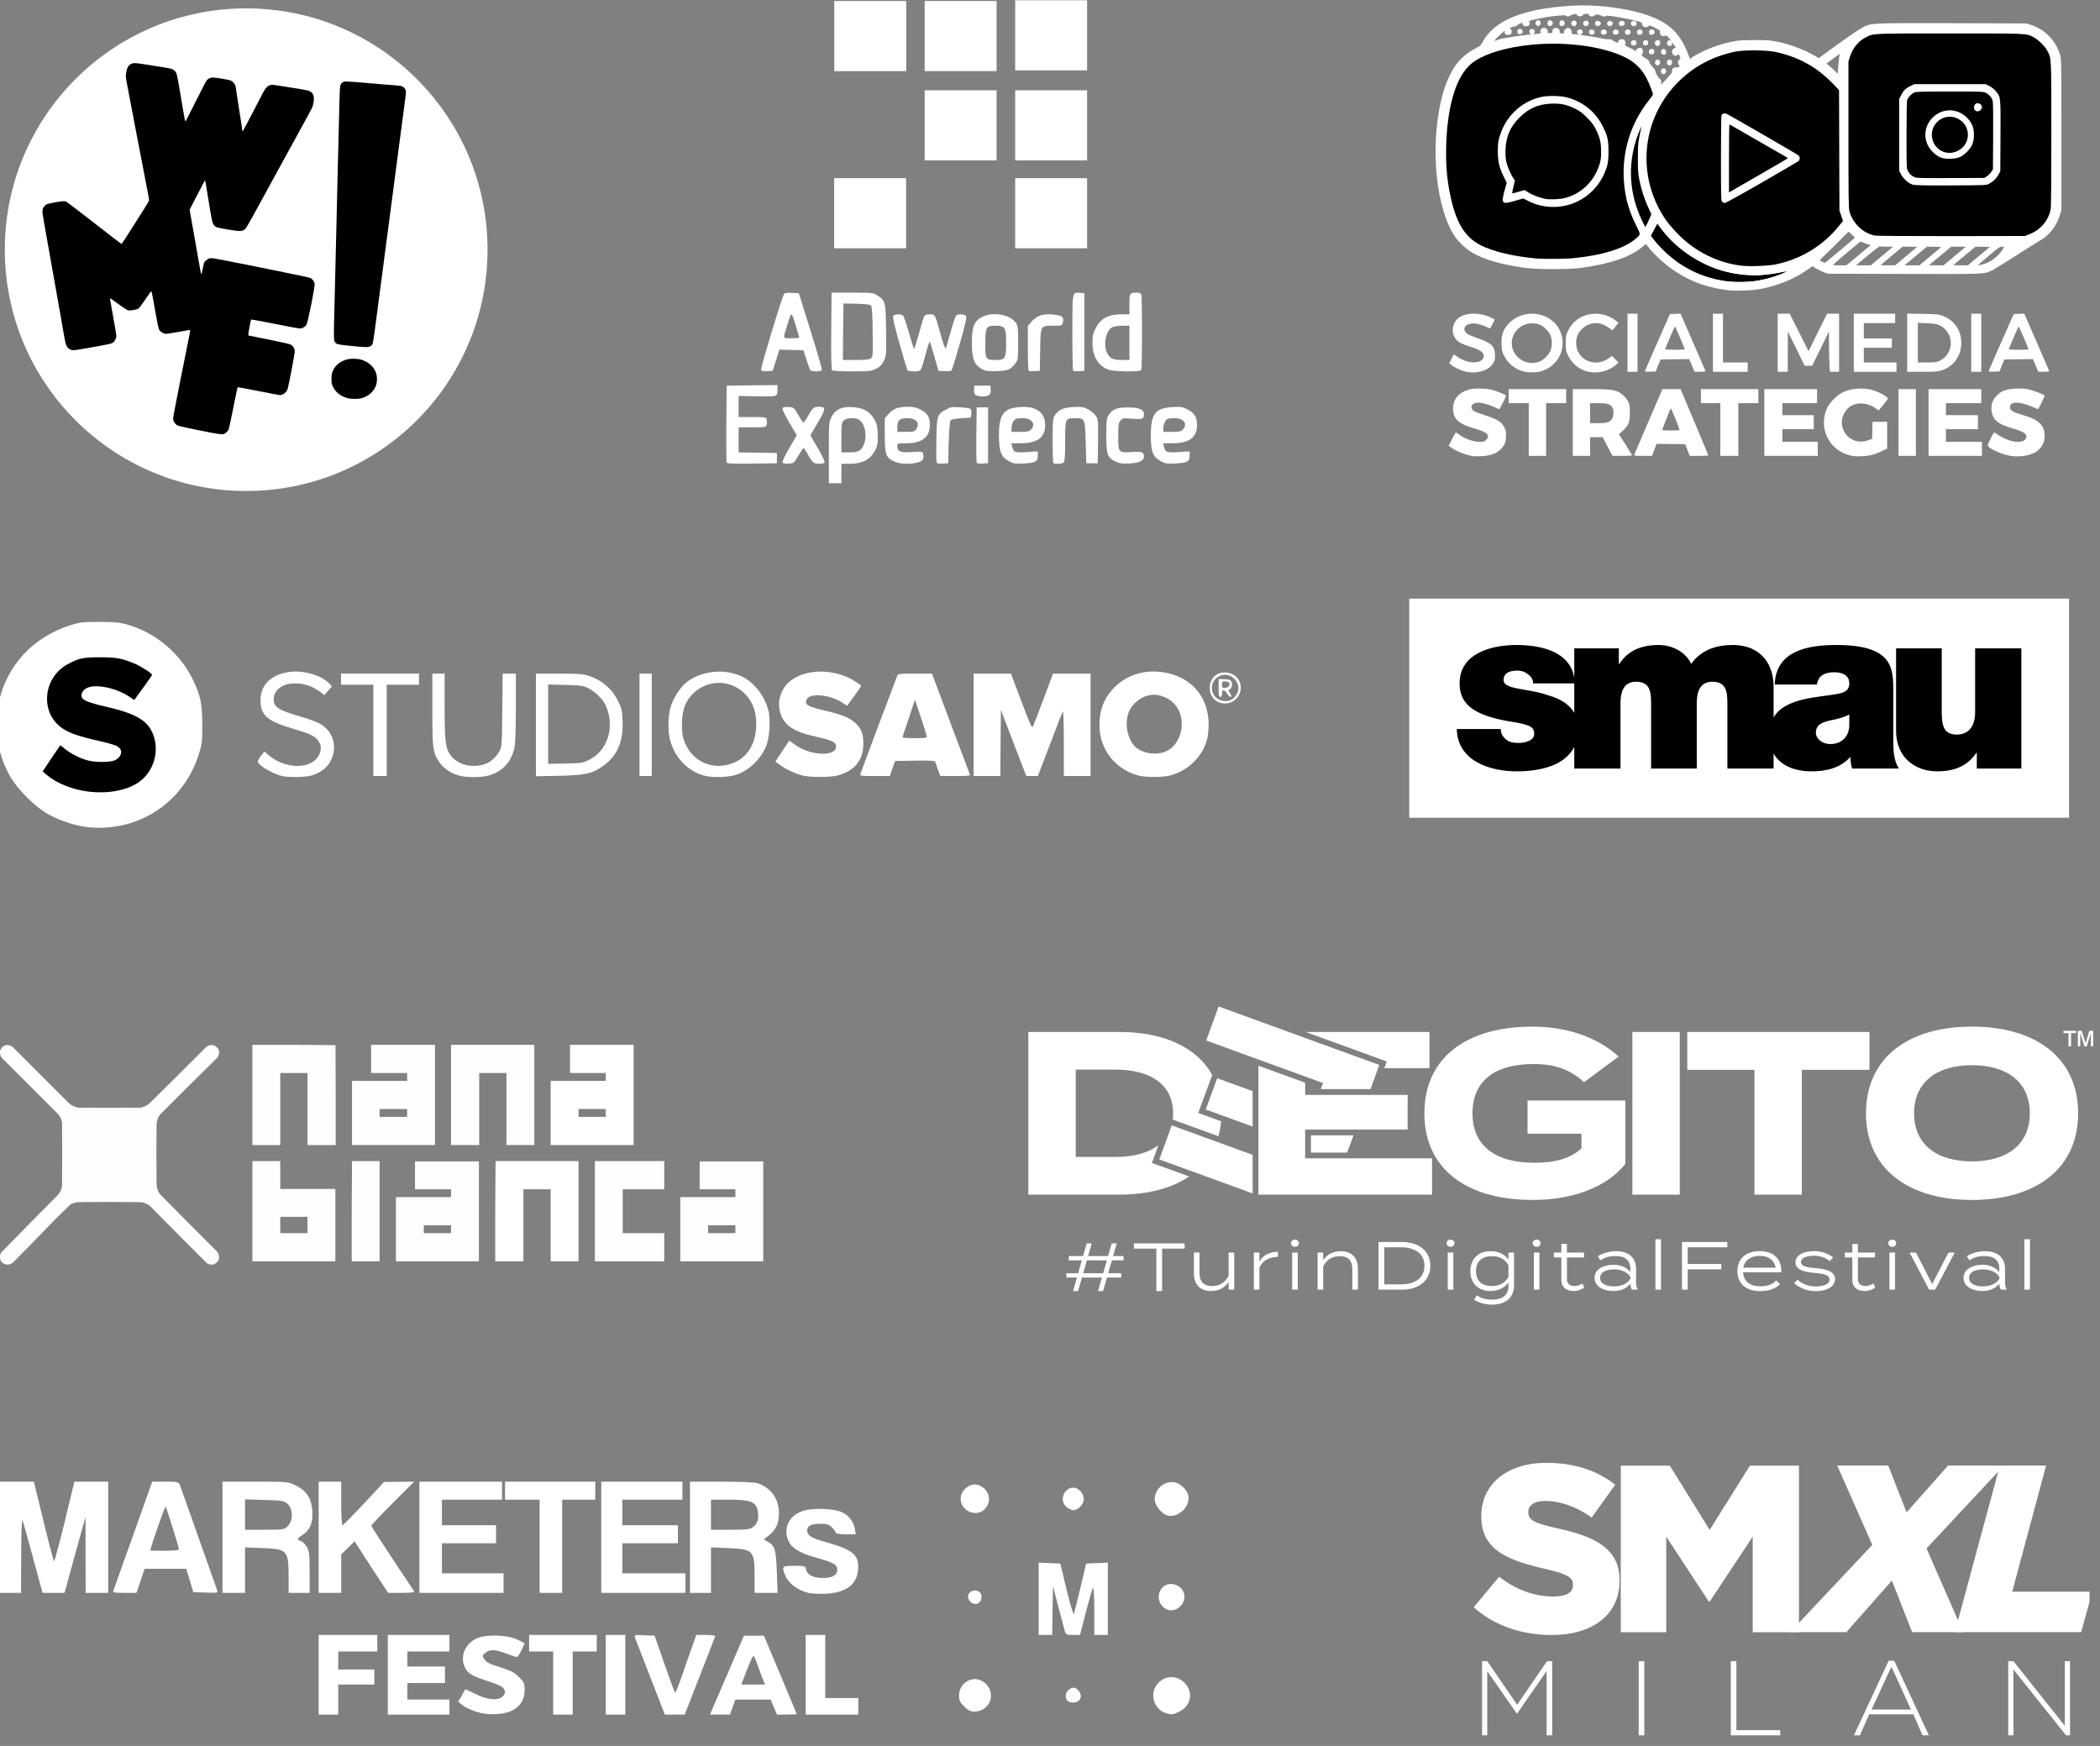 <svg style="fill-rule:evenodd;clip-rule:evenodd;stroke-linejoin:round;stroke-miterlimit:2;" xml:space="preserve" xmlns:xlink="http://www.w3.org/1999/xlink" xmlns="http://www.w3.org/2000/svg" version="1.1" viewBox="0 0 95 79" height="100%" width="100%">
    <rect x="0" y="0" width="95" height="79" fill="#808080" stroke="none"/>
    <g transform="matrix(0.118,0,0,0.118,-21.669,37.511)">
        <g>
            <g>
                <g>
                    <g>
                        <clipPath id="_clip1">
                            <path d="M379.645,21.073L379.645,24.636L448.595,181.608L1068.06,205.607L1080,191.895L1080,1.786L379.645,21.073Z"></path>
                        </clipPath>
                        <g clip-path="url(#_clip1)">
                            <g transform="matrix(1,0,0,1,656.805,177.157)">
                                <path style="fill:white;fill-rule:nonzero;" d="M0,-14.754L0,-0.522L-2.142,-0.522L-2.142,-3.474C-3.473,-1.331 -5.876,0 -8.932,0C-13.345,0 -15.459,-2.821 -15.459,-6.712L-15.459,-14.754L-13.317,-14.754L-13.317,-6.869C-13.317,-3.656 -11.726,-1.906 -8.513,-1.906C-5.745,-1.906 -3.447,-3.186 -2.142,-5.823L-2.142,-14.754L0,-14.754Z"></path>
                            </g>
                            <g transform="matrix(1,0,0,1,664.324,162.116)">
                                <path style="fill:white;fill-rule:nonzero;" d="M0,14.519L0,0.287L2.142,0.287L2.142,3.787C3.291,1.384 6.137,0 9.218,0L9.218,1.932C5.98,1.932 3.212,3.368 2.142,6.215L2.142,14.519L0,14.519Z"></path>
                            </g>
                            <g transform="matrix(1,0,0,1,0,-745.922)">
                                <path style="fill:white;fill-rule:nonzero;" d="M681.165,922.558L679.023,922.558L679.023,908.325L681.165,908.325L681.165,922.558ZM678.58,904.748C678.58,903.964 679.233,903.364 680.095,903.364C680.956,903.364 681.609,903.964 681.609,904.748C681.609,905.505 680.956,906.132 680.095,906.132C679.233,906.132 678.58,905.505 678.58,904.748"></path>
                            </g>
                            <g transform="matrix(1,0,0,1,688.765,161.881)">
                                <path style="fill:white;fill-rule:nonzero;" d="M0,14.754L0,0.522L2.142,0.522L2.142,3.473C3.472,1.332 5.875,0 8.931,0C13.344,0 15.459,2.82 15.459,6.711L15.459,14.754L13.317,14.754L13.317,6.868C13.317,3.656 11.725,1.905 8.513,1.905C5.745,1.905 3.446,3.186 2.142,5.822L2.142,14.754L0,14.754Z"></path>
                            </g>
                            <g transform="matrix(1,0,0,1,729.735,167.496)">
                                <path style="fill:white;fill-rule:nonzero;" d="M0,0C0,-4.674 -3.683,-7.103 -8.879,-7.103L-15.407,-7.103L-15.407,7.103L-8.879,7.103C-3.683,7.103 0,4.675 0,0M2.245,0C2.245,5.614 -2.037,9.14 -8.722,9.14L-17.601,9.14L-17.601,-9.14L-8.722,-9.14C-2.037,-9.14 2.245,-5.615 2.245,0"></path>
                            </g>
                            <g transform="matrix(1,0,0,1,0,-745.922)">
                                <path style="fill:white;fill-rule:nonzero;" d="M740.806,922.558L738.664,922.558L738.664,908.325L740.806,908.325L740.806,922.558ZM738.22,904.748C738.22,903.964 738.873,903.364 739.735,903.364C740.597,903.364 741.249,903.964 741.249,904.748C741.249,905.505 740.597,906.132 739.735,906.132C738.873,906.132 738.22,905.505 738.22,904.748"></path>
                            </g>
                            <g transform="matrix(1,0,0,1,761.931,172.482)">
                                <path style="fill:white;fill-rule:nonzero;" d="M0,-0.704L0,-5.223C-1.463,-7.754 -3.683,-8.695 -6.319,-8.695C-10.236,-8.695 -12.431,-6.632 -12.431,-2.95C-12.431,0.706 -10.236,2.768 -6.319,2.768C-3.683,2.768 -1.463,1.828 0,-0.704M2.142,2.585C2.142,7.704 -1.698,9.897 -6.294,9.897C-8.826,9.897 -11.594,9.114 -13.135,7.991L-12.116,6.346C-10.759,7.234 -8.853,7.991 -6.502,7.991C-2.324,7.991 0,6.294 0,2.848L0,1.41C-1.307,3.396 -3.995,4.675 -6.867,4.675C-11.62,4.675 -14.598,1.646 -14.598,-2.95C-14.598,-7.546 -11.62,-10.601 -6.867,-10.601C-3.734,-10.601 -1.307,-9.322 0,-7.337L0,-10.079L2.142,-10.079L2.142,2.585Z"></path>
                            </g>
                            <g transform="matrix(1,0,0,1,0,-745.922)">
                                <path style="fill:white;fill-rule:nonzero;" d="M773.811,922.558L771.669,922.558L771.669,908.325L773.811,908.325L773.811,922.558ZM771.226,904.748C771.226,903.964 771.878,903.364 772.741,903.364C773.603,903.364 774.255,903.964 774.255,904.748C774.255,905.505 773.603,906.132 772.741,906.132C771.878,906.132 771.226,905.505 771.226,904.748"></path>
                            </g>
                            <g transform="matrix(1,0,0,1,791.019,160.419)">
                                <path style="fill:white;fill-rule:nonzero;" d="M0,15.407C-1.123,16.19 -2.533,16.739 -4.125,16.739C-6.685,16.739 -8.801,15.381 -8.801,12.613L-8.801,3.865L-11.673,3.865L-11.673,1.984L-8.801,1.984L-8.801,-1.332L-6.658,-1.332L-6.658,1.984L-0.104,1.984L-0.104,3.865L-6.658,3.865L-6.658,12.3C-6.658,14.049 -5.327,14.832 -3.761,14.832C-2.639,14.832 -1.697,14.414 -0.757,13.865L0,15.407Z"></path>
                            </g>
                            <g transform="matrix(1,0,0,1,808.723,167.181)">
                                <path style="fill:white;fill-rule:nonzero;" d="M0,4.675C-1.228,2.456 -3.917,1.671 -6.319,1.671C-8.408,1.671 -11.646,2.273 -11.646,4.937C-11.646,7.599 -8.408,8.2 -6.319,8.2C-3.917,8.2 -1.228,7.391 0,5.197L0,4.675ZM2.142,1.568L2.142,6.685C2.142,7.757 2.324,8.618 2.82,9.454L0.548,9.454C0.131,8.749 -0.052,7.992 -0.052,7.182L-0.052,7.129C-1.175,8.671 -3.422,9.976 -6.503,9.976C-9.61,9.976 -13.762,8.723 -13.762,4.937C-13.762,1.175 -9.61,-0.104 -6.503,-0.104C-3.422,-0.104 -1.175,1.175 -0.052,2.743L-0.052,1.568C-0.052,-1.88 -2.012,-3.447 -5.928,-3.447C-8.2,-3.447 -9.923,-2.819 -11.517,-1.801L-12.509,-3.367C-10.838,-4.491 -8.148,-5.301 -5.563,-5.301C-0.784,-5.301 2.142,-2.95 2.142,1.568"></path>
                            </g>
                            <g transform="matrix(1,0,0,1,0,-746.054)">
                                <rect style="fill:white;" height="19.324" width="2.142" y="903.365" x="818.279"></rect>
                            </g>
                            <g transform="matrix(1,0,0,1,830.656,174.599)">
                                <path style="fill:white;fill-rule:nonzero;" d="M0,-14.206L0,-7.808L12.899,-7.808L12.899,-5.771L0,-5.771L0,2.037L-2.193,2.037L-2.193,-16.243L15.198,-16.243L15.198,-14.206L0,-14.206Z"></path>
                            </g>
                            <g transform="matrix(1,0,0,1,851.989,170.838)">
                                <path style="fill:white;fill-rule:nonzero;" d="M0,-2.637L12.403,-2.637C11.776,-5.799 9.348,-7.156 6.292,-7.156C3.003,-7.156 0.548,-5.64 0,-2.637M6.501,4.518C9.322,4.518 11.02,3.813 12.665,2.272L14.075,3.761C12.141,5.51 9.766,6.345 6.397,6.345C0.888,6.345 -2.272,3.369 -2.272,-1.305C-2.272,-6.006 0.888,-8.982 6.267,-8.982C11.333,-8.982 14.57,-6.24 14.57,-1.331C14.57,-1.096 14.545,-0.966 14.519,-0.862L-0.105,-0.862C0.104,2.742 2.716,4.518 6.501,4.518"></path>
                            </g>
                            <g transform="matrix(1,0,0,1,887.163,166.477)">
                                <path style="fill:white;fill-rule:nonzero;" d="M0,6.085C0,8.644 -2.586,10.707 -7.442,10.707C-10.707,10.707 -13.553,9.585 -15.747,7.651L-14.389,6.372C-12.535,7.939 -10.368,8.932 -7.39,8.932C-4.439,8.932 -2.115,8.017 -2.115,6.294C-2.115,4.518 -4.23,4.047 -7.86,3.734C-11.62,3.421 -15.198,2.612 -15.198,-0.313C-15.198,-3.107 -12.065,-4.622 -7.86,-4.622C-4.987,-4.622 -2.299,-3.472 -0.731,-2.193L-2.089,-0.757C-3.421,-1.906 -5.327,-2.819 -7.965,-2.847C-10.133,-2.873 -13.083,-2.35 -13.083,-0.443C-13.083,1.333 -10.524,1.672 -7.417,1.905C-3.133,2.246 0,3.317 0,6.085"></path>
                            </g>
                            <g transform="matrix(1,0,0,1,902.568,160.419)">
                                <path style="fill:white;fill-rule:nonzero;" d="M0,15.407C-1.123,16.19 -2.533,16.739 -4.125,16.739C-6.685,16.739 -8.8,15.381 -8.8,12.613L-8.8,3.865L-11.673,3.865L-11.673,1.984L-8.8,1.984L-8.8,-1.332L-6.658,-1.332L-6.658,1.984L-0.104,1.984L-0.104,3.865L-6.658,3.865L-6.658,12.3C-6.658,14.049 -5.326,14.832 -3.76,14.832C-2.638,14.832 -1.696,14.414 -0.757,13.865L0,15.407Z"></path>
                            </g>
                            <g transform="matrix(1,0,0,1,0,-745.922)">
                                <path style="fill:white;fill-rule:nonzero;" d="M910.14,922.558L907.997,922.558L907.997,908.325L910.14,908.325L910.14,922.558ZM907.555,904.748C907.555,903.964 908.208,903.364 909.07,903.364C909.931,903.364 910.585,903.964 910.585,904.748C910.585,905.505 909.931,906.132 909.07,906.132C908.208,906.132 907.555,905.505 907.555,904.748"></path>
                            </g>
                            <g transform="matrix(1,0,0,1,925.547,162.403)">
                                <path style="fill:white;fill-rule:nonzero;" d="M0,14.232L-2.351,14.232L-9.819,0L-7.39,0L-1.149,12.089L5.092,0L7.468,0L0,14.232Z"></path>
                            </g>
                            <g transform="matrix(1,0,0,1,950.171,167.181)">
                                <path style="fill:white;fill-rule:nonzero;" d="M0,4.675C-1.228,2.456 -3.917,1.671 -6.319,1.671C-8.408,1.671 -11.647,2.273 -11.647,4.937C-11.647,7.599 -8.408,8.2 -6.319,8.2C-3.917,8.2 -1.228,7.391 0,5.197L0,4.675ZM2.142,1.568L2.142,6.685C2.142,7.757 2.324,8.618 2.82,9.454L0.548,9.454C0.131,8.749 -0.053,7.992 -0.053,7.182L-0.053,7.129C-1.175,8.671 -3.421,9.976 -6.503,9.976C-9.611,9.976 -13.762,8.723 -13.762,4.937C-13.762,1.175 -9.611,-0.104 -6.503,-0.104C-3.421,-0.104 -1.175,1.175 -0.053,2.743L-0.053,1.568C-0.053,-1.88 -2.011,-3.447 -5.928,-3.447C-8.199,-3.447 -9.923,-2.819 -11.517,-1.801L-12.51,-3.367C-10.838,-4.491 -8.148,-5.301 -5.562,-5.301C-0.784,-5.301 2.142,-2.95 2.142,1.568"></path>
                            </g>
                            <g transform="matrix(1,0,0,1,0,-746.054)">
                                <rect style="fill:white;" height="19.324" width="2.143" y="903.365" x="959.726"></rect>
                            </g>
                            <g transform="matrix(1,0,0,1,633.607,106.453)">
                                <path style="fill:white;fill-rule:nonzero;" d="M0,5.102L17.15,11.345C17.654,9.531 18.002,7.612 18.172,5.606L11.508,3.184L9.419,2.422L10.182,0.326L14.588,-11.656L14.766,-12.13C8.938,-22.697 -3.739,-28.636 -20.898,-28.636L-55.74,-28.636L-55.74,33.738L-20.898,33.738C-9.916,33.738 -0.771,31.31 5.917,26.778L-6.28,22.341L-8.36,21.579L-7.605,19.491L-5.888,14.773C-9.753,17.78 -15.426,19.298 -22.327,19.298L-37.561,19.298L-37.561,-14.196L-22.327,-14.196C-8.961,-14.196 -0.23,-8.494 -0.23,2.547C-0.23,3.384 -0.282,4.184 -0.386,4.961L0,5.102Z"></path>
                            </g>
                            <g transform="matrix(1,0,0,1,712.43,77.32)">
                                <path style="fill:white;fill-rule:nonzero;" d="M0,13.144L-0.459,14.395L-0.867,15.506L-1.267,16.617L-3.377,22.423L-22.438,22.423L-21.587,20.082L-26.215,18.394L-27.326,17.995L-28.437,17.587L-44.129,11.87L-45.239,11.471L-47.461,10.656L-48.571,10.256L-66.374,3.776L-61.62,-9.279L-40.863,-1.726L-28.659,2.718L0,13.144Z"></path>
                            </g>
                            <g transform="matrix(1,0,0,1,732.639,104.653)">
                                <path style="fill:white;fill-rule:nonzero;" d="M0,21.638L0,35.538L-66.56,35.538L-66.56,-13.9L-49.408,-7.657L-48.646,-7.383L-48.646,-2.689L-9.353,-2.689L-9.353,10.59L-48.646,10.59L-48.646,21.638L0,21.638Z"></path>
                            </g>
                            <g transform="matrix(1,0,0,1,663.858,109.156)">
                                <path style="fill:white;fill-rule:nonzero;" d="M0,-8.65L0,4.939L-11.968,0.584L-17.98,-1.608L-14.152,-12.019L-13.574,-13.589L0,-8.65Z"></path>
                            </g>
                            <g transform="matrix(1,0,0,1,663.858,128.432)">
                                <path style="fill:white;fill-rule:nonzero;" d="M0,-3.495L0,11.293L-22.194,3.214L-35.769,-1.725L-31.451,-13.596L-31.354,-13.855L-31.014,-14.788L-13.781,-8.516L-13.781,-8.509L0,-3.495Z"></path>
                            </g>
                            <g transform="matrix(-0.348,0.938,0.938,0.348,694.634,129.57)">
                                <path style="fill:white;fill-rule:nonzero;" d="M-14.101,3.203L-7.056,3.203L-2.228,-9.808L-8.42,-12.106L-14.101,3.203Z"></path>
                            </g>
                            <g transform="matrix(1,0,0,1,684.171,125.373)">
                                <path style="fill:white;fill-rule:nonzero;" d="M0,-47.557L6.102,-45.335L29.021,-36.997L31.11,-36.234L30.348,-34.146L30.169,-33.657L47.483,-33.657L47.483,-47.557L0,-47.557ZM49.468,-0.193C49.505,-0.133 49.542,-0.066 49.579,0L49.579,-0.193L49.468,-0.193Z"></path>
                            </g>
                            <g transform="matrix(1,0,0,1,733.639,125.373)">
                                <path style="fill:white;fill-rule:nonzero;" d="M0,-0.192C0.037,-0.133 0.074,-0.067 0.11,0L0.11,-0.192L0,-0.192Z"></path>
                            </g>
                            <g transform="matrix(1,0,0,1,733.639,125.373)">
                                <path style="fill:white;fill-rule:nonzero;" d="M0,-0.192C0.037,-0.133 0.074,-0.067 0.11,0L0.11,-0.192L0,-0.192Z"></path>
                            </g>
                            <g transform="matrix(1,0,0,1,806.767,113.902)">
                                <path style="fill:white;fill-rule:nonzero;" d="M0,-9.797L0,14.522C-6.681,22.808 -18.973,28.333 -35.636,28.333C-52.601,28.333 -65.293,23.001 -71.906,13.241C-72.299,12.671 -72.669,12.078 -73.018,11.471L-73.018,11.279L-73.128,11.279C-73.335,10.916 -73.535,10.538 -73.721,10.168C-75.912,5.836 -77.067,0.792 -77.067,-4.902C-77.067,-10.597 -75.912,-15.64 -73.721,-19.964C-73.462,-20.483 -73.188,-20.986 -72.892,-21.483C-66.604,-32.228 -53.482,-38.13 -35.636,-38.13C-20.225,-38.13 -9.087,-32.694 -2.585,-26.637L-15.855,-16.839C-21.202,-21.645 -26.815,-23.786 -35.19,-23.786C-50.342,-23.786 -58.621,-17.107 -58.621,-4.902C-58.621,7.398 -50.068,14.078 -34.924,14.078C-27.26,14.078 -21.202,12.567 -16.84,8.554L-16.84,2.94L-37.508,2.94L-37.508,-9.797L0,-9.797Z"></path>
                            </g>
                            <g transform="matrix(1,0,0,1,0,-861.993)">
                                <rect style="fill:white;" height="62.375" width="18.181" y="939.809" x="809.439"></rect>
                            </g>
                            <g transform="matrix(1,0,0,1,830.492,140.191)">
                                <path style="fill:white;fill-rule:nonzero;" d="M0,-62.375L0,-47.846L25.749,-47.846L25.749,0L43.922,0L43.922,-47.846L69.848,-47.846L69.848,-62.375L0,-62.375Z"></path>
                            </g>
                            <g transform="matrix(1,0,0,1,939.626,90.56)">
                                <path style="fill:white;fill-rule:nonzero;" d="M0,36.887C-13.722,36.887 -22.187,30.207 -22.187,18.44C-22.187,6.68 -13.634,0.001 0,0.001C13.721,0.001 22.186,6.68 22.186,18.44C22.186,30.207 13.721,36.887 0,36.887M0,-14.788C-15.855,-14.788 -28.111,-9.789 -34.843,-0.614C-35.406,0.156 -35.932,0.956 -36.413,1.785C-39.16,6.451 -40.626,12.027 -40.626,18.44C-40.626,39.56 -24.682,51.675 0,51.675C24.681,51.675 40.713,39.56 40.713,18.44C40.713,-2.673 24.681,-14.788 0,-14.788"></path>
                            </g>
                            <g transform="matrix(1,0,0,1,607.965,170.674)">
                                <path style="fill:white;fill-rule:nonzero;" d="M0,-5.275L-7.651,-5.275L-9.062,-0.34L-1.41,-0.34L0,-5.275ZM1.932,-5.275L0.521,-0.34L5.51,-0.34L5.51,1.306L0.052,1.306L-1.436,6.502L-3.368,6.502L-1.88,1.306L-9.531,1.306L-11.02,6.502L-12.952,6.502L-11.464,1.306L-15.512,1.306L-15.512,-0.34L-10.994,-0.34L-9.583,-5.275L-14.598,-5.275L-14.598,-6.92L-9.113,-6.92L-7.729,-11.777L-5.797,-11.777L-7.181,-6.92L0.47,-6.92L1.854,-11.777L3.786,-11.777L2.402,-6.92L6.425,-6.92L6.425,-5.275L1.932,-5.275Z"></path>
                            </g>
                            <g transform="matrix(1,0,0,1,637.8,175.19)">
                                <path style="fill:white;fill-rule:nonzero;" d="M0,-14.309L-8.644,-14.309L-8.644,1.985L-10.837,1.985L-10.837,-14.309L-19.455,-14.309L-19.455,-16.294L0,-16.294L0,-14.309Z"></path>
                            </g>
                            <g transform="matrix(1,0,0,1,977.627,77.382)">
                                <path style="fill:white;fill-rule:nonzero;" d="M0,5.955L0,0.883L1.943,0.883L1.943,0L-2.922,0L-2.922,0.883L-0.993,0.883L-0.993,5.955L0,5.955ZM3.521,5.955L3.521,0.883L5.122,5.955L6.021,5.955L7.556,0.956L7.556,5.955L8.462,5.955L8.462,0L7.029,0L5.575,4.756L4.07,0L2.607,0L2.607,5.955L3.521,5.955Z"></path>
                            </g>
                        </g>
                    </g>
                </g>
            </g>
        </g>
    </g>
    <g transform="matrix(0.339,0,0,0.339,-380.471,-515.138)">
        <g transform="matrix(0.501,0,0,0.839,1205.3,1804.51)">
            <rect style="fill:white;" height="34.861" width="175.748" y="-244.375" x="209.763"></rect>
        </g>
        <g transform="matrix(0.839,0,0,0.839,1134.74,1804.62)">
            <path d="M279.351,-224.288C279.263,-222.34 277.935,-221.366 276.341,-221.366C275.012,-221.366 274.038,-222.251 274.038,-223.137C274.038,-224.376 274.835,-224.819 276.517,-225.173C277.492,-225.35 278.466,-225.616 279.351,-226.059L279.351,-224.288ZM306.714,-236.597L299.364,-236.597L299.364,-226.502C299.364,-223.491 297.682,-222.871 296.442,-222.871C294.317,-222.871 294.051,-224.376 294.051,-226.59L294.051,-236.597L286.79,-236.597L286.79,-223.491C286.79,-219.152 289.889,-217.027 293.343,-217.027C296.265,-217.027 298.213,-218.001 299.541,-219.949L299.63,-219.949L299.63,-217.469L306.714,-217.469L306.714,-236.597ZM235.606,-231.909C234.898,-236.116 230.297,-237.128 226.397,-237.128C222.589,-237.128 217.365,-235.888 217.365,-231.018C217.365,-227.741 219.579,-225.97 225.157,-224.996C228.611,-224.465 229.231,-224.111 229.231,-222.959C229.231,-221.897 227.725,-221.543 226.751,-221.543C225.866,-221.543 225.157,-221.72 224.803,-222.074C224.183,-222.517 223.918,-223.137 223.918,-223.757L216.922,-223.757C217.011,-218.798 221.97,-217.027 226.486,-217.027C230.13,-217.027 234.105,-217.915 235.606,-220.918L235.606,-217.469L242.956,-217.469L242.956,-227.83C242.956,-229.867 243.576,-231.283 245.436,-231.283C247.65,-231.283 247.827,-229.689 247.827,-227.83L247.827,-217.469L255.088,-217.469L255.088,-227.83C255.088,-229.867 255.708,-231.283 257.568,-231.283C259.781,-231.283 259.958,-229.689 259.958,-227.83L259.958,-217.469L267.308,-217.469L267.308,-219.855C268.413,-217.917 270.693,-217.027 273.33,-217.027C275.721,-217.027 277.935,-217.558 279.528,-219.329C279.528,-218.798 279.617,-218.001 279.794,-217.469L287.232,-217.469C286.435,-218.709 286.347,-220.303 286.347,-221.808L286.347,-229.601C286.347,-233.32 286.435,-237.128 277.315,-237.128C272.798,-237.128 267.662,-236.242 267.485,-230.841L274.215,-230.841C274.304,-231.638 274.747,-232.789 276.96,-232.789C278.2,-232.789 279.351,-232.346 279.351,-231.018C279.351,-229.778 278.377,-229.512 277.403,-229.335C274.397,-228.763 269.194,-228.769 267.308,-225.613L267.308,-230.575C267.308,-233.674 265.626,-237.128 260.755,-237.128C255.974,-237.128 254.468,-234.383 254.203,-234.117C253.317,-236.065 251.103,-237.128 249.066,-237.128C246.41,-237.128 244.196,-236.331 242.779,-234.117L242.691,-234.117L242.691,-236.597L235.606,-236.597L235.606,-231.909ZM235.606,-226.315C234.798,-227.756 233.29,-228.593 231.622,-229.07C229.231,-229.955 226.397,-230.044 225.246,-230.575C224.803,-230.752 224.361,-231.018 224.361,-231.549C224.361,-232.789 225.512,-233.054 226.574,-233.054C227.194,-233.054 227.725,-232.877 228.168,-232.523C228.7,-232.169 229.054,-231.726 229.054,-231.018L235.606,-231.018L235.606,-226.315Z"></path>
        </g>
    </g>
    <g transform="matrix(0.289,0,0,0.289,-315.318,-433.885)">
        <g transform="matrix(0.164,0,0,0.164,1089.33,1595.63)" id="layer101">
            <g transform="matrix(1.063,0,0,1.063,-38.088,-7.414)">
                <path style="fill:white;fill-rule:nonzero;" d="M124.3,208.9C113.4,207.7 99.5,203.1 89,197.3C77.1,190.6 61.4,174.9 54.7,163C34.8,127.3 39.7,83.5 67,53.7C77.8,41.9 93.3,32.3 109.5,27.4C117.7,24.9 119.9,24.6 135,24.6C149,24.6 152.7,25 159.5,26.8C184.7,33.8 206.9,52.1 218.5,75.5C225.8,90.2 227.4,97.6 227.4,117C227.4,132.1 227.1,134.3 224.6,142.5C211.2,186.6 170.1,213.8 124.3,208.9Z"></path>
            </g>
            <g transform="matrix(1.063,0,0,1.063,-38.088,-7.414)">
                <path style="fill:white;fill-rule:nonzero;" d="M299,163C291,161.1 278.7,154 277.4,150.5C277,149.7 278.3,147.2 280,145L283.3,140.9L285.9,143.3C299.3,155.6 321,157.6 329.9,147.5C334.9,141.8 335.2,135.1 330.6,130.2C327.5,126.7 322.9,124.6 309.1,120.6C285.6,113.6 279.7,108.5 279.7,95C279.7,80.4 290.2,70.9 308,69.3C319.9,68.3 334.8,73 341.2,79.7L343.8,82.5L337,90.3L333.8,87.8C325.4,81.4 315.4,78.7 305.6,80.2C297.5,81.4 291.5,87.2 291.5,94C291.5,101 295.7,103.8 314.9,109.4C321.7,111.4 329.4,114.2 332,115.5C345.1,122.1 349.5,136.9 342.2,150.3C339.3,155.7 333.1,160.3 325.6,162.5C320.2,164.1 304.9,164.4 299,163Z"></path>
            </g>
            <g transform="matrix(1.063,0,0,1.063,-38.088,-7.414)">
                <path style="fill:white;fill-rule:nonzero;" d="M456.3,162.1C449.1,159.7 443.6,155.6 440,150.2C434.4,141.7 434,138.8 434,103.3L434,71L445,71L445,100.3C445,132.7 445.8,138.6 450.9,145C456.8,152.5 468,155.6 479,153C485.1,151.5 491,146.8 494.3,140.6C496.4,136.7 496.5,135.2 496.8,103.8L497.1,71L509,71L509,100.8C509,118.1 508.5,133.1 507.9,136.5C505.4,149.9 497.7,158.6 485,162.4C477.6,164.6 463,164.5 456.3,162.1Z"></path>
            </g>
            <g transform="matrix(1.063,0,0,1.063,-38.088,-7.414)">
                <path style="fill:white;fill-rule:nonzero;" d="M677.9,162.6C663.1,158.5 651.6,146.4 647.4,130.5C645.3,122.8 645.6,108.4 648,100.7C650.4,92.9 656.7,83.2 662,79C675.2,68.5 695.9,66.2 711.7,73.5C723.1,78.7 733.2,92.1 736.1,105.7C737.5,112.7 736.8,126.5 734.6,133.6C730.6,146.3 718.9,158.1 706.3,162C698.8,164.3 685.3,164.6 677.9,162.6ZM701,152.4C715.1,148.2 723.6,136.6 724.7,119.9C725.7,106.7 721.8,95.7 713.5,88.1C696.7,72.6 670.3,78.4 660.9,99.5C657.9,106.3 657.1,121.4 659.4,129.2C664.8,147.9 682.7,157.9 701,152.4Z"></path>
            </g>
            <g transform="matrix(1.063,0,0,1.063,-38.088,-7.414)">
                <path style="fill:white;fill-rule:nonzero;" d="M767.6,162.8C761.6,161.7 751.9,157.3 746.2,153.1L742,150L748.2,140.6L754.5,131.2L759.9,135.1C773.6,144.9 796.5,145.8 796.5,136.5C796.5,132.6 793.1,130.9 778,127.6C758.2,123.2 749.7,117.4 746.4,106.1C744.4,99.5 745.1,92.6 748.5,86C757.9,67.4 791.5,63.4 814.1,78.3C816.8,80 819,81.7 819,82C819,82.4 816.2,86.5 812.7,91.3L806.4,99.9L802.6,97.4C791.4,89.8 772.5,88 770,94.4C768.2,99.1 770.8,100.6 787,104.4C801.3,107.7 807.9,110.3 813,114.7C818.9,119.8 821,124.7 821,134C821,148.9 813.1,158.5 797.5,162.6C791.9,164.1 775,164.3 767.6,162.8Z"></path>
            </g>
            <g transform="matrix(1.063,0,0,1.063,-38.088,-7.414)">
                <path style="fill:white;fill-rule:nonzero;" d="M1067.7,162.5C1046.8,156.8 1033,138.8 1033,117.3C1033,103.4 1037.3,92.6 1046.4,83.4C1057.7,72.1 1073.2,67.3 1090.1,69.8C1115,73.4 1131,91.7 1131,116.4C1131,120.8 1130.5,126.5 1129.9,128.9C1126.3,144.8 1112.9,158.2 1096.5,162.5C1089.3,164.3 1074.4,164.3 1067.7,162.5ZM1090.2,141.8C1107.3,136.7 1112.8,110.7 1099.5,97.5C1095.2,93.1 1087.9,90 1082,90C1072.9,90 1063.6,96.2 1059.6,104.9C1055.4,114.2 1057.6,128.6 1064.3,135.9C1069.8,141.9 1081.2,144.5 1090.2,141.8Z"></path>
            </g>
            <g transform="matrix(1.063,0,0,1.063,-38.088,-7.414)">
                <path style="fill:white;fill-rule:nonzero;" d="M381,163L381,81L352,81L352,71L422,71L422,81L393,81L393,163L381,163Z"></path>
            </g>
            <g transform="matrix(1.063,0,0,1.063,-38.088,-7.414)">
                <path style="fill:white;fill-rule:nonzero;" d="M527,163.2L527,71L547.4,71C564.6,71 568.8,71.3 573.9,72.9C586.4,76.8 595.7,84.9 601.3,96.8C604.1,102.7 604.5,104.8 604.8,113.9C605.5,131.9 600.2,144.5 587.9,153.5C577.9,160.8 572.1,162.2 547.8,162.8L527,163.2ZM574,148.9C591.3,140.7 598.2,119.3 589.8,99.9C587.4,94.1 579.7,86.7 573.2,83.7C569.2,81.9 566.1,81.5 553.3,81.2L538,80.8L538,152.1L553.3,151.8C567.3,151.5 568.9,151.3 574,148.9Z"></path>
            </g>
            <g transform="matrix(1.063,0,0,1.063,-38.088,-7.414)">
                <rect style="fill:white;" height="92" width="11" y="71" x="620"></rect>
            </g>
            <g transform="matrix(1.063,0,0,1.063,-38.088,-7.414)">
                <path style="fill:white;fill-rule:nonzero;" d="M818.3,161.3C818.6,159.9 847.4,83.3 851.5,72.8C852.1,71.2 853.9,71 867.4,71L882.6,71L899.4,115.8C908.7,140.4 916.5,161.1 916.7,161.8C917.1,162.7 914.1,163 903.7,163L890.1,163L888,157.3C886.9,154.1 885.7,150.9 885.5,150.2C885.1,149.2 881,149 867.3,149.2L849.5,149.5L847.1,156.3L844.8,163L831.3,163C818.9,163 817.8,162.9 818.3,161.3ZM878,127.7C878,127 875.6,119.3 872.7,110.5L867.3,94.5L862,110.5C859.1,119.3 856.5,127.1 856.2,127.8C855.9,128.7 858.4,129 866.9,129C875.2,129 878,128.7 878,127.7Z"></path>
            </g>
            <g transform="matrix(1.063,0,0,1.063,-38.088,-7.414)">
                <path style="fill:white;fill-rule:nonzero;" d="M920,163L920,71L953.5,71L958.9,85.3C972.5,121.3 972.2,120.6 973.5,117.9C974.1,116.6 978.4,105.5 983,93.3L991.3,71L1025,71L1025,163L1001,163L1001,133.3C1001,115.9 1000.6,104.1 1000.1,105C999.6,105.8 994.4,119.2 988.5,134.8L977.7,163L967.3,163L955.9,133.4L944.5,103.7L944.2,133.4L944,163L920,163Z"></path>
            </g>
            <g transform="matrix(1.063,0,0,1.063,-38.088,-7.414)">
                <path style="fill:white;fill-rule:nonzero;" d="M1139.1,96.3C1129.7,91.7 1129.6,76.4 1138.9,71.5C1145.9,68 1155.2,70.8 1158.4,77.4C1164.3,89.9 1151.5,102.4 1139.1,96.3ZM1153.5,93C1159.2,87.6 1159.2,80.1 1153.4,75.1C1143.3,66.2 1128.8,78.4 1135.7,90.1C1139.3,96.1 1148.6,97.6 1153.5,93Z"></path>
            </g>
            <g transform="matrix(1.063,0,0,1.063,-38.088,-7.414)">
                <path style="fill:white;fill-rule:nonzero;" d="M1140,84L1140,76L1144.8,76C1147.4,76 1150.1,76.5 1150.8,77.2C1152.6,79 1152.3,83.8 1150.3,84.9C1148.6,85.8 1148.6,86 1150.3,88.9C1151.7,91.3 1151.8,92 1150.8,92C1150,92 1148.6,90.7 1147.7,89C1146.7,87.4 1145.2,86 1144.4,86C1143.5,86 1143,87.1 1143,89C1143,91 1142.5,92 1141.5,92C1140.3,92 1140,90.4 1140,84ZM1149,82.5C1150.9,80.2 1149.4,78 1146,78C1143.3,78 1143,78.3 1143,81C1143,83.5 1143.4,84 1145.4,84C1146.7,84 1148.3,83.3 1149,82.5Z"></path>
            </g>
        </g>
        <g transform="matrix(0.154,0,0,0.154,1085.76,1596.77)" id="layer102">
            <path style="fill-rule:nonzero;" d="M123.2,184.9C108,183 91.3,176.2 82.1,168.2L77.8,164.5L86.5,151.5C91.4,144.3 95.5,138.3 95.6,138.1C95.8,137.9 97.8,139.4 100,141.3C106,146.4 116.6,151.7 124.6,153.6C133.6,155.7 148.5,155.2 152.3,152.7C159,148.3 159.4,142.3 153.4,138.8C151.7,137.8 143.4,135.4 134.9,133.5C114.6,128.9 105.2,125.7 98.1,120.9C74.7,105.3 77.8,68.9 103.7,55.3C115,49.3 119,48.5 136,48.5C152.5,48.5 157.9,49.5 170.3,54.5C176.7,57 189,64.9 189,66.3C189,66.8 184.9,72.8 179.9,79.6L170.9,92L166.4,88.9C153.4,80 133,75.5 123.5,79.4C119.2,81.2 116.6,85.2 117.4,88.5C118.3,92.2 123.9,94.5 142.8,98.9C173.5,106 185.3,113.2 190.5,128C196.6,145.4 190.2,165.4 175.2,175.7C162.9,184.1 143.4,187.6 123.2,184.9Z"></path>
        </g>
    </g>
    <g transform="matrix(0.28,0,0,0.28,-210.427,-278.321)">
        <g transform="matrix(0.846,0,0,0.846,124.739,159.928)">
            <g transform="matrix(0.319,0,0,0.319,502.553,672.647)">
                <circle style="fill:white;" r="144.494" cy="1131.51" cx="894.494"></circle>
            </g>
            <g transform="matrix(0.088,0,0,0.088,733.723,980.683)">
                <path style="fill-rule:nonzero;" d="M511.1,992.9C471.7,984.9 467.4,983.8 464.2,981.3C459.6,977.6 457,972.5 457,967.5C457,965.2 464.7,925.2 474,878.5C495.4,772.2 494,779.1 494,777.1C494,775.4 493.5,775.4 486.3,776.7C457,781.9 444.1,784 441.6,784C437,784 430.1,780.2 427.5,776.1C425.1,772.5 424.1,767.6 413.8,709.8C412,699.4 410.1,691.1 409.6,691.3C409.1,691.5 403.2,699.7 396.6,709.5C388.6,721.4 383.4,728.1 381.3,729.3C376.7,731.9 363.7,734 359.1,732.8C356.9,732.2 348.4,726.7 338.4,719.4C322.4,707.7 320,706.1 320,707.6C320,708 322.5,722.3 325.6,739.4C334.7,790.5 334.5,788.5 333.1,793C332.5,795.1 330.8,798.3 329.4,800C324.7,805.6 327.8,804.8 267.2,815.6C237.9,820.8 236.3,820.8 229.5,814.9C224.9,810.8 223.6,806.7 219.5,783C217.6,771.7 214.4,753.5 212.5,742.5C207.4,714.2 201.6,681.2 197,655.5C194.9,643.4 191.1,621.8 188.5,607.5C185.9,593.2 182.6,574.3 181,565.5C179.5,556.7 177,542.5 175.5,534C172.4,516.4 172.7,512.6 178.1,506.5C181.7,502.4 183.6,501.7 201.2,498.5C216.9,495.6 222,495.4 225.8,497.4C227.3,498.2 254.6,519.1 286.5,543.9C318.3,568.7 344.7,589 345,589C345.4,589 353.5,576.7 363,561.8C372.5,546.8 385.9,525.8 392.7,515.2C399.5,504.5 405,495 405,494C405,493 404.3,488.9 403.6,484.9C400.2,467.9 395.8,444.9 391,419.5C386.2,394.2 383.1,378.3 376,341.5C374.4,333.3 370.8,314.4 368,299.5C365.2,284.7 361.3,264.6 359.5,255C353.7,225 353.8,226 355.4,216.4C357.1,206.6 359.2,202.5 363.9,199.3C369.4,195.6 373.2,195.5 391.5,198.4C400.9,199.9 418.2,202.6 430,204.5C453.7,208.2 454.1,208.3 458.8,211.7C464.7,216.1 464.9,216.9 472.5,261.5C475,276.4 478,293.9 479.1,300.5C481.5,315.4 483.1,323 483.9,323C484.2,323 494.2,303.6 506,279.8C517.8,256.1 528.6,235.4 529.9,233.8C533.4,229.6 537.7,227.7 544,227.7C551.3,227.8 579.4,232.6 582.9,234.5C587,236.6 591.8,242.5 592.5,246.2C592.8,248 594.8,261.2 597,275.5C599.2,289.8 602.4,310.1 604,320.6C605.7,331.1 607,340.7 607,341.9C607,343 607.4,344 607.8,344C608.3,344 611.7,338 615.5,330.8C619.3,323.5 627.6,307.6 634,295.5C640.4,283.4 647.8,269 650.5,263.6C656.5,251.7 661.8,245.6 667.7,244.1C672.2,242.9 671,242.7 703.5,248C713.4,249.6 727.8,251.9 735.5,253.1C743.2,254.3 751.1,256.1 753.2,257.1C761.3,261.2 763.8,268 761.9,280.9C760.6,290.3 760.2,291.1 741,326C735.1,336.7 724.8,355.6 718,368C711.2,380.4 701.1,398.8 695.5,409C689.9,419.2 669.6,456.3 650.4,491.4C617.2,552.3 615.3,555.5 611.1,558.2C605.2,561.9 602.2,561.8 575.3,557.4C552.9,553.7 550,552.9 546.4,548.8C541.9,543.9 541.8,543.2 530.9,476.1C528.8,462.6 526.8,451.5 526.6,451.2C525.9,450.6 524.2,453.7 508.1,485L492.9,514.5L495.5,529.5C496.9,537.7 499.7,553.3 501.6,564C510.1,611.9 512.2,623.5 514.8,638.7C516.3,647.7 517.8,655 518.1,655C518.5,655 519.7,650.2 521,644.3C522.2,638.3 523.4,632.4 523.7,631.1C524.6,627.2 531.1,621.5 536.2,620.1C540.7,618.8 544.9,619.6 646.7,640C722.6,655.2 753.4,661.7 755.7,663.1C759.8,665.7 763,670.1 764.1,674.8C765.4,680.2 749.8,758.8 746.4,764.1C743.8,768.3 739,771.5 734,772.4C731.6,772.8 714.4,769.7 679,762.6C650.7,756.9 627.1,752.6 626.6,753C625.1,754.5 619.2,787.1 620.4,787.5C621,787.7 640.9,791.7 664.5,796.4C692.4,802 709,805.8 711.8,807.2C717.6,810.1 721,815.9 721,822.8C721,827.2 709,890.5 705.9,902.5C703.8,910.3 696.1,916.9 688.9,917C687.4,917 666.3,913 641.9,908.1C616,902.9 597.3,899.6 596.9,900.1C596.6,900.6 592.4,921 587.5,945.3C582.7,969.6 578.1,990.6 577.4,992C576,994.9 571.5,999.2 568.3,1000.9C564.1,1003.1 554,1001.7 511.1,992.9Z"></path>
            </g>
            <g transform="matrix(0.088,0,0,0.088,733.723,980.683)">
                <path style="fill-rule:nonzero;" d="M860,811.8C812.5,807.3 811.7,807.2 807.9,801.3C805.6,797.9 805.5,788.2 807,732C808.4,677.3 810.9,577.5 811.5,547.5C812.5,502 816.5,334.4 818,280.2C819,242.1 819.1,241.6 825.9,237.6C829.6,235.5 831,235.5 888.5,240.4C897.9,241.2 914.5,242.6 925.5,243.5C953.3,245.6 953.6,245.7 957.5,249.1C962.9,253.9 963.2,256.6 960.5,276.3C958.1,293.4 955.9,310 949.5,359.5C947.6,373.8 945.4,390.9 944.5,397.5C936.6,457.9 934.5,473.9 931.5,496.5C929.6,510.8 926,538.3 923.5,557.5C921,576.8 917.8,600.8 916.4,611C915.1,621.2 912.8,638.3 911.5,649C910.1,659.7 908.3,673.2 907.5,679C906.7,684.8 903.8,707.1 901,728.5C891.7,799.9 891.1,804.1 888.9,807.2C884.7,813.1 880.5,813.8 860,811.8Z"></path>
            </g>
            <g transform="matrix(0.062,0,0,0.062,756.413,1002.71)">
                <path style="fill-rule:nonzero;" d="M824,956.5C799.7,951.5 780.7,936.3 773.1,915.7C770.8,909.2 770.5,907.2 770.6,895.5C770.6,884.1 771,881.6 773.2,875.3C778.7,860.3 789.5,848.5 804.5,841.4C816.9,835.5 826.9,833.6 842.4,834.3C857,834.9 863.5,836.6 876,842.7C899.1,854 912.4,876.3 910.6,900.9C909.5,916.2 904,928.2 892.9,939.2C885.1,947.1 872,954.1 860.5,956.5C851.9,958.3 832.9,958.3 824,956.5Z"></path>
            </g>
        </g>
        <g transform="matrix(0.167,0,0,0.167,854.983,981.213)">
            <g transform="matrix(1.052,0,0,1.033,-12.289,-3.296)">
                <g transform="matrix(1.104,0,0,1.104,-31.891,-10.037)">
                    <rect style="fill:white;" height="59.504" width="59.924" y="80" x="201"></rect>
                </g>
                <g transform="matrix(1.104,0,0,1.104,53.805,-59.217)">
                    <g transform="matrix(0.951,0,0,0.968,11.681,3.192)">
                        <path style="fill:white;fill-rule:nonzero;" d="M53.4,448.5C52.8,447.1 70.9,387.2 73.2,382.7C74,381.2 75.2,381 80.3,381.2L86.4,381.5L96.7,414.4C102.4,432.6 106.8,448 106.6,448.7C105.9,450.4 97.4,450.4 96.3,448.8C95.9,448.1 94.4,443.9 93,439.5L90.4,431.5L69.4,430.9L66.5,440.2L63.5,449.5L58.7,449.8C55.1,450 53.8,449.7 53.4,448.5ZM86.7,419.6C86.4,418.9 85.2,415 84,410.9C79.9,397.2 80.1,397.3 76.9,407.4C72.2,422.5 71.9,421 80.1,421C85.7,421 87.1,420.7 86.7,419.6Z"></path>
                    </g>
                    <g transform="matrix(0.951,0,0,0.968,11.681,3.192)">
                        <path style="fill:white;fill-rule:nonzero;" d="M115.5,449.1C114.9,448.5 114.6,434.8 114.8,414.6L115.1,381L133.4,381C150.7,381 151.9,381.1 155,383.3C162.4,388.3 162.5,388.6 162.8,413.8C163.1,435.8 163,436.6 160.8,441C159.1,444.3 157.3,446.1 154,447.8C149.9,449.8 148.2,450 133,450C123.9,450 116,449.6 115.5,449.1ZM149.5,438.6C151.3,437.3 151.4,435.8 151.1,415.4C150.9,399.7 150.5,393.1 149.6,392.2C148.8,391.4 144.6,390.9 136.9,390.7L125.5,390.5L125.2,415.3L125,440L136.3,440C144.4,440 148.2,439.6 149.5,438.6Z"></path>
                    </g>
                    <g transform="matrix(0.951,0,0,0.968,11.681,3.192)">
                        <path style="fill:white;fill-rule:nonzero;" d="M181.5,449C181.2,448.4 178,437.8 174.5,425.3C169.7,408.5 168.4,402.3 169.2,401.3C170.6,399.6 176.4,399.6 177.9,401.3C178.5,402.1 180.8,408.9 183,416.5C185.1,424.1 187.1,430.4 187.3,430.6C187.5,430.8 189.4,424.8 191.5,417.3C193.5,409.7 195.6,402.7 196.2,401.8C196.8,400.5 198.3,400 201,400C205.8,400 205.7,399.7 210.5,417.3C212.8,425.5 214.6,430.6 215.1,429.8C215.5,429.1 217.5,422.4 219.5,415C221.5,407.6 223.7,401.2 224.4,400.8C226.2,399.6 231.7,399.9 232.8,401.3C233.7,402.3 232.3,408.5 227.5,425.5C223.9,438.1 220.6,448.8 220.1,449.3C219.7,449.7 216.9,450 214,449.8L208.7,449.5L205.1,436.8C203.1,429.7 201.3,424 201,424C200.7,424 199.1,428.8 197.5,434.8C193.3,450.5 193.6,450 187.4,450C184.5,450 181.8,449.5 181.5,449Z"></path>
                    </g>
                    <g transform="matrix(0.951,0,0,0.968,11.681,3.192)">
                        <path style="fill:white;fill-rule:nonzero;" d="M246.5,447.8C239.9,444 238,438.9 238,425C238,410.7 239.9,406 246.9,402.3C256.1,397.5 271.1,400 276.4,407.3C278.3,409.9 278.5,411.6 278.5,425C278.5,438.4 278.3,440.1 276.4,442.6C272.1,448.4 269.6,449.5 259.7,449.8C251.6,450 250,449.8 246.5,447.8ZM266.4,437.8C267.6,436.1 268,432.9 268,424.8C268,411.5 267.1,410 258.6,410C250.8,410 250,411.1 249.8,422.8C249.5,439.7 249.7,440 259.1,440C263.9,440 265.1,439.6 266.4,437.8Z"></path>
                    </g>
                    <g transform="matrix(0.951,0,0,0.968,11.681,3.192)">
                        <path style="fill:white;fill-rule:nonzero;" d="M287.7,449.4C287.3,449 287,440 287,429.4L287,410.1L290.2,406.4C295.5,400.4 302.1,398.8 313.5,400.8C317.7,401.6 318.7,403.1 317.6,407.6C317,409.9 316.6,410 309.1,410C297.9,410 298.1,409.6 297.8,431.6L297.5,449.5L293,449.8C290.5,450 288.1,449.8 287.7,449.4Z"></path>
                    </g>
                    <g transform="matrix(0.951,0,0,0.968,11.681,3.192)">
                        <path style="fill:white;fill-rule:nonzero;" d="M326.7,449.4C326.3,449 326,433.9 326,416C326,379.6 325.8,380.6 332.7,381.2L336.5,381.5L336.5,449.5L332,449.8C329.5,450 327.1,449.8 326.7,449.4Z"></path>
                    </g>
                    <g transform="matrix(0.951,0,0,0.968,11.681,3.192)">
                        <path style="fill:white;fill-rule:nonzero;" d="M357.6,448.5C348.7,445.4 343.5,436.6 343.6,425C343.6,418.9 344.1,416.6 346.3,412.3C350.8,403.5 357.4,400 369.1,400L376,400L376,391.1C376,381.3 376.2,381 382.5,381C384.6,381 386,381.6 386.4,382.6C387.2,384.6 387.2,446.4 386.4,448.4C385.9,449.7 383.8,450 373.6,450C366,449.9 360.1,449.4 357.6,448.5ZM376,440L376,410L369.8,410C366.3,410 362.4,410.6 361,411.3C355.4,414 352.8,426.9 356.4,433.8C358.9,438.7 361.6,440 369.2,440L376,440Z"></path>
                    </g>
                    <g transform="matrix(0.951,0,0,0.968,-358.546,81.637)">
                        <path style="fill:white;fill-rule:nonzero;" d="M502,440.2C502,414.4 502.1,413.3 504.3,409C507.6,402.4 513.2,399.7 522.6,400.3C531.9,400.8 537.3,403.7 541.5,410.4C544.1,414.7 544.5,416.4 544.8,424C545.1,431.3 544.8,433.4 543,437.3C538.8,446.1 531.7,450 519.6,450L513,450L513,467L502,467L502,440.2ZM528.8,438.4C536,433.4 535.9,416.5 528.6,411.5C525.5,409.2 517.4,409.6 515,412C513.2,413.8 513,415.3 513,427L513,440L519.8,440C524.3,440 527.3,439.5 528.8,438.4Z"></path>
                    </g>
                    <g transform="matrix(0.951,0,0,0.968,-358.546,81.637)">
                        <path style="fill:white;fill-rule:nonzero;" d="M412.5,448.8C412.2,448.1 412.1,432.6 412.2,414.5L412.5,381.5L434.8,381.2L457,381L457,385.5C457,391.2 456.9,391.2 437.7,390.8L423,390.5L423,409L435,409C446.8,409 447,409 447.6,411.4C447.9,412.8 447.9,414.8 447.5,415.9C446.9,417.9 446.1,418 434.9,418L423,418L423,440L439.8,440.2L456.5,440.5L456.5,449.5L434.7,449.8C417.8,450 412.8,449.8 412.5,448.8Z"></path>
                    </g>
                    <g transform="matrix(0.951,0,0,0.968,-358.546,81.637)">
                        <path style="fill:white;fill-rule:nonzero;" d="M461.4,448.7C461.1,447.9 463.8,442.3 467.4,436.2L473.9,425L467.4,413.9C463.7,407.7 461.1,402.2 461.4,401.4C461.8,400.3 463.2,400 466.7,400.2C471.3,400.5 471.5,400.6 475.1,407C477.2,410.5 479.2,413.6 479.7,413.7C480.1,413.9 481.8,411.6 483.4,408.7C487.6,401.1 488.8,400 493,400C499.7,400 499.6,401.5 492.4,413.8L485.8,425L492.3,436.2C495.9,442.3 498.6,448 498.3,448.7C498,449.5 496.1,450 493.5,450C488.7,450 487.3,448.8 483,440.6C481.6,438.1 480.2,436.1 479.8,436.2C479.3,436.4 477.3,439.4 475.2,443C471.5,449.4 471.4,449.5 466.7,449.8C463.3,450 461.8,449.7 461.4,448.7Z"></path>
                    </g>
                    <g transform="matrix(0.951,0,0,0.968,-358.546,81.637)">
                        <path style="fill:white;fill-rule:nonzero;" d="M559.3,448C552,444.7 551,441.9 551,424.8L551,410L554.6,406C558.7,401.5 562.8,400 571.5,400C575.8,400 578.8,400.6 582,402.3C588.4,405.5 590.5,408.9 590.5,416C590.5,426.6 583.6,432 569.8,432C562.2,432 562,432.1 562,434.4C562,439.3 564.4,440.3 574.7,439.7C583.9,439.1 584,439.1 584.6,441.5C585.6,445.7 584.3,447.7 579.5,448.9C572.8,450.6 564.1,450.2 559.3,448ZM578.4,419.8C582.2,414.4 578.7,410 570.8,410C564.1,410 562,411.8 562,417.7L562,422L569.4,422C576,422 577.1,421.7 578.4,419.8Z"></path>
                    </g>
                    <g transform="matrix(0.951,0,0,0.968,-358.546,81.637)">
                        <path style="fill:white;fill-rule:nonzero;" d="M596.4,448.7C596.1,447.9 596,438.9 596.2,428.7C596.5,407.5 596.9,406.4 605.1,402.2C609,400.1 610.4,399.9 617.5,400.5C621.9,400.8 625.8,401.4 626.3,401.9C626.8,402.4 627,404.3 626.8,406.1L626.5,409.5L618.3,410C613.5,410.3 609.5,411 608.8,411.8C607.9,412.7 607.4,418.3 607,431.3L606.5,449.5L601.7,449.8C598.3,450 596.8,449.7 596.4,448.7Z"></path>
                    </g>
                    <g transform="matrix(0.951,0,0,0.968,-358.546,81.637)">
                        <path style="fill:white;fill-rule:nonzero;" d="M631.5,448.8C631.2,448.1 631.1,436.9 631.2,424L631.5,400.5L641.5,400.5L641.5,449.5L636.7,449.8C633.5,450 631.8,449.7 631.5,448.8Z"></path>
                    </g>
                    <g transform="matrix(0.951,0,0,0.968,-358.546,81.637)">
                        <path style="fill:white;fill-rule:nonzero;" d="M660,447.8C652.9,444.1 651,439.4 651,425C651.1,406.4 655,401.2 669.6,400.2C683.7,399.3 691.5,405 691.5,416.1C691.5,426.8 684.6,432 670.2,432L661.8,432L662.5,434.7C663.8,440 664.6,440.3 675.2,439.7L685,439.1L685,443C685,448.1 683.1,449.1 672.6,449.7C665.5,450.1 663.9,449.9 660,447.8ZM679,420C683.7,415.3 679.9,410 671.8,410C668.9,410 666,410.4 665.4,410.8C663.5,412 662,415.7 662,418.9L662,422L669.5,422C675.7,422 677.4,421.6 679,420Z"></path>
                    </g>
                    <g transform="matrix(0.951,0,0,0.968,-358.546,81.637)">
                        <path style="fill:white;fill-rule:nonzero;" d="M698.7,449.3C698.3,449 698,440.1 698,429.7C698,412.7 698.2,410.4 699.9,407.6C703,402.6 707.4,400.7 716.5,400.2C723.4,399.9 725.1,400.2 729,402.2C731.5,403.5 734.5,406 735.8,407.9C738,411.2 738,412 737.8,430.4L737.5,449.5L727.5,449.5L727,431.2C726.4,410 726.4,410 717.4,410C709.1,410 709,410.3 709,430.4C709,442.4 708.6,448 707.8,448.8C706.5,450.1 699.8,450.5 698.7,449.3Z"></path>
                    </g>
                    <g transform="matrix(0.951,0,0,0.968,-358.546,81.637)">
                        <path style="fill:white;fill-rule:nonzero;" d="M753.3,448.1C746,444.7 745,441.8 745,425.1C745,412.6 745.3,410.3 746.9,407.6C750.3,402.1 754.4,400.5 764.1,400.6C773.8,400.6 778,402.4 778,406.3C778,410.7 776.9,411.2 767.9,410.5C760,409.8 759.4,409.9 757.5,412C755.8,413.9 755.5,415.6 755.5,425.5C755.5,440.3 755.6,440.4 767.1,439.7C776.4,439.1 778,439.7 778,443.7C778,447.3 773.8,449.3 765.2,449.7C759.1,450 756.6,449.7 753.3,448.1Z"></path>
                    </g>
                    <g transform="matrix(0.951,0,0,0.968,-358.546,81.637)">
                        <path style="fill:white;fill-rule:nonzero;" d="M793,447.8C785.9,444.1 784,439.4 784,425C784.1,406 788,401 803.4,400.2C810.4,399.9 812.1,400.2 815.9,402.2C822.4,405.6 824.5,408.9 824.5,416C824.5,426.8 817.6,432 803.2,432L794.8,432L795.5,434.7C796.8,440 797.6,440.3 808.2,439.7L818,439.1L818,443C818,448.1 816.1,449.1 805.6,449.7C798.5,450.1 796.9,449.9 793,447.8ZM812,420C816.7,415.3 812.9,410 804.8,410C801.9,410 799,410.4 798.4,410.8C796.5,412 795,415.7 795,418.9L795,422L802.5,422C808.7,422 810.4,421.6 812,420Z"></path>
                    </g>
                    <g transform="matrix(0.951,0,0,0.968,-358.546,81.637)">
                        <path style="fill:white;fill-rule:nonzero;" d="M630.6,389.7C629.4,388.8 628.9,387.4 629.2,385L629.5,381.5L643.5,381.5L643.8,385C644.2,389.3 642.2,391 636.5,391C634.2,391 631.6,390.4 630.6,389.7Z"></path>
                    </g>
                </g>
            </g>
            <g transform="matrix(1.161,0,0,1.14,-45.84,157.79)">
                <rect style="fill:white;" height="59.504" width="59.924" y="80" x="201"></rect>
            </g>
            <g transform="matrix(1.161,0,0,1.14,129.269,157.79)">
                <rect style="fill:white;" height="59.504" width="59.924" y="80" x="201"></rect>
            </g>
            <g transform="matrix(1.161,0,0,1.14,129.269,72.753)">
                <rect style="fill:white;" height="59.504" width="59.924" y="80" x="201"></rect>
            </g>
            <g transform="matrix(1.161,0,0,1.14,41.715,72.753)">
                <rect style="fill:white;" height="59.504" width="59.924" y="80" x="201"></rect>
            </g>
            <g transform="matrix(1.161,0,0,1.14,41.715,-13.66)">
                <rect style="fill:white;" height="59.504" width="59.924" y="80" x="201"></rect>
            </g>
            <g transform="matrix(1.161,0,0,1.14,129.269,-14.349)">
                <rect style="fill:white;" height="59.504" width="59.924" y="80" x="201"></rect>
            </g>
        </g>
        <g transform="matrix(0.126,0,0,0.126,976.592,1208.3)">
            <g>
                <g>
                    <g transform="matrix(3.641,0,0,3.641,103.407,-629.476)">
                        <path style="fill:white;fill-rule:nonzero;" d="M2.948,290.904L4.773,290.904L15.301,306.273L25.83,290.904L27.655,290.904L27.655,317.031L25.689,317.031L25.689,294.397L15.301,309.347L15.161,309.347L4.773,294.397L4.773,317.031L2.948,317.031L2.948,290.904Z"></path>
                    </g>
                    <g transform="matrix(3.641,0,0,3.641,103.407,-629.476)">
                        <rect style="fill:white;" height="26.126" width="1.965" y="290.904" x="58.117"></rect>
                    </g>
                    <g transform="matrix(3.641,0,0,3.641,103.407,-629.476)">
                        <path style="fill:white;fill-rule:nonzero;" d="M90.545,290.904L92.51,290.904L92.51,315.215L107.952,315.215L107.952,317.031L90.545,317.031L90.545,290.904Z"></path>
                    </g>
                    <g transform="matrix(3.641,0,0,3.641,103.407,-629.985)">
                        <path style="fill:white;fill-rule:nonzero;" d="M153.997,308.089L147.118,293L140.099,308.089L153.997,308.089ZM146.135,290.904L148.101,290.904L160.313,317.17L158.068,317.17L154.839,309.766L139.257,309.766L136.028,317.17L133.922,317.17L146.135,290.904Z"></path>
                    </g>
                    <g transform="matrix(3.641,0,0,3.641,103.407,-629.476)">
                        <path style="fill:white;fill-rule:nonzero;" d="M188.249,290.904L190.074,290.904L208.183,313.678L208.183,290.904L210.008,290.904L210.008,317.031L208.604,317.031L190.074,293.838L190.074,317.031L188.249,317.031L188.249,290.904Z"></path>
                    </g>
                    <g transform="matrix(3.641,0,0,3.641,103.407,-1012.49)">
                        <path style="fill:white;fill-rule:nonzero;" d="M0,377.108L8.984,366.35C14.88,370.96 21.338,373.335 28.076,373.335C32.568,373.335 34.955,371.938 34.955,369.423L34.955,369.144C34.955,366.629 32.989,365.371 24.988,363.555C12.353,360.621 2.667,357.128 2.667,345.113L2.667,344.973C2.667,334.076 11.371,326.252 25.549,326.252C35.516,326.252 43.377,328.906 49.835,333.936L41.552,345.532C36.218,341.62 30.322,339.664 25.128,339.664C21.197,339.664 19.232,341.341 19.232,343.436L19.232,343.576C19.232,346.371 21.197,347.488 29.48,349.304C42.956,352.239 51.379,356.57 51.379,367.607L51.379,367.747C51.379,379.762 41.833,386.888 27.514,386.888C17.126,386.888 7.3,383.674 0,377.108Z"></path>
                    </g>
                    <g transform="matrix(3.641,0,0,3.641,103.407,-1012.49)">
                        <path style="fill:white;fill-rule:nonzero;" d="M51.8,327.23L69.067,327.23L83.105,349.864L97.283,327.23L114.55,327.23L114.55,385.91L98.266,385.91L98.266,352.239L83.105,375.152L82.824,375.152L67.803,352.239L67.803,385.91L51.8,385.91L51.8,327.23Z"></path>
                    </g>
                    <g transform="matrix(3.641,0,0,3.641,103.407,173.245)">
                        <g>
                            <g>
                                <g>
                                    <g>
                                        <clipPath id="_clip2">
                                            <path d="M140.38,29.479L128.026,1.537L145.995,1.537L152.452,18.023L167.052,1.537L186.705,1.537L159.471,30.737L172.386,60.216L154.418,60.216L147.258,42.054L131.255,60.216L111.462,60.216L140.38,29.479Z"></path>
                                        </clipPath>
                                        <g clip-path="url(#_clip2)">
                                            <rect style="fill:white;" height="58.68" width="75.243" y="1.537" x="111.462"></rect>
                                        </g>
                                    </g>
                                </g>
                            </g>
                        </g>
                    </g>
                </g>
                <g transform="matrix(3.641,0,0,3.641,103.407,173.245)">
                    <g>
                        <g>
                            <g>
                                <g>
                                    <clipPath id="_clip3">
                                        <path d="M185.301,1.537L201.585,1.537L189.653,45.966L217.869,45.966L213.939,60.216L169.438,60.216L185.301,1.537Z"></path>
                                    </clipPath>
                                    <g clip-path="url(#_clip3)">
                                        <rect style="fill:white;" height="58.68" width="47.458" y="1.537" x="169.438"></rect>
                                    </g>
                                </g>
                            </g>
                        </g>
                    </g>
                </g>
            </g>
        </g>
        <g transform="matrix(0.455,0,0,0.455,1519.95,966.661)">
            <g transform="matrix(0.237,0,0,0.237,-1189.38,20.785)">
                <path style="fill:white;fill-rule:nonzero;" d="M99.5,849.4C88.4,847.6 75.8,842.7 67.6,837.1L63,833.9L68,824C70.8,818.5 73.4,814 73.8,814C74.3,814 76.2,815.2 78.1,816.6C87.2,823.5 99.8,828 109.8,828C115.5,828 116.5,827.7 119.1,825.1C120.7,823.5 122,821.4 122,820.5C122,815.4 117.4,812.6 101.4,807.9C77.6,801 69.8,793.7 69.6,778.5C69.5,763.9 78.1,753.7 94.5,749.4C102,747.4 118,747.7 127.7,750C134.4,751.6 146.8,756.6 148.9,758.6C149.6,759.3 139.7,779 138.8,779C138.3,779 136,778 133.7,776.9C127.1,773.5 116,770 109.9,769.3C97.3,768 92.2,777.6 102.8,782.9C104.8,783.9 112.4,786.6 119.7,788.9C136,794.1 142.1,798.1 146.3,806C148.9,811 149.1,812.2 148.8,820.1C148.5,827.6 148.1,829.3 145.5,833.5C139.3,843.6 128.3,848.8 112,849.5C106.8,849.7 101.2,849.6 99.5,849.4Z"></path>
            </g>
            <g transform="matrix(0.237,0,0,0.237,-1189.38,20.785)">
                <path style="fill:white;fill-rule:nonzero;" d="M663.2,848C632.2,839.7 616.7,806.6 630,777.4C633.5,769.6 643.7,759 651.7,754.7C663.3,748.5 680.1,746.5 694.4,749.5C705.1,751.8 721,759.9 721,763.2C721,763.7 718,767.9 714.3,772.4C710.7,776.8 707.5,780.7 707.4,780.9C707.3,781 705.6,780 703.8,778.6C688.5,767 668.3,767.9 658.5,780.8C640.5,804.3 663.1,835.5 691,825.8L697.5,823.5L697.8,810.8L698.1,798L720,798L720,838.1L711.8,842C700.5,847.4 693.4,849.1 681,849.6C672.7,849.9 669,849.6 663.2,848Z"></path>
            </g>
            <g transform="matrix(0.237,0,0,0.237,-1189.38,20.785)">
                <path style="fill:white;fill-rule:nonzero;" d="M904.8,849C896.6,847.6 888.7,844.9 880.9,840.9C868.9,834.6 869,835 874.7,823.6C877.3,818.3 879.8,814 880.3,814C880.8,814 883,815.3 885.3,816.9C895.6,823.9 906.9,828 915.9,828C922.5,828 926,826.4 927.8,822.8C930.7,816.8 925.8,813 908.5,808C888.3,802.1 880.5,796.8 877.6,786.9C874.3,775.8 876.5,766.3 884.3,758.6C891.8,751.1 898.3,748.8 913.6,748.2C923.6,747.8 927,748.1 934,749.9C941.5,751.8 956,757.6 956,758.8C956,759.8 946.7,779 946.1,779C945.8,779 942,777.4 937.5,775.5C917.7,767 904,767.2 904,776C904,781 908.7,783.7 925,788.4C947.2,794.8 956,803.5 956,818.9C956,830.3 950,839.9 939.9,844.8C930.7,849.3 916.5,850.9 904.8,849Z"></path>
            </g>
            <g transform="matrix(0.237,0,0,0.237,-1189.38,20.785)">
                <path style="fill:white;fill-rule:nonzero;" d="M183,849L183,770L153,770L153,749L239,749L239,770L209,770L209,849L183,849Z"></path>
            </g>
            <g transform="matrix(0.237,0,0,0.237,-1189.38,20.785)">
                <path style="fill:white;fill-rule:nonzero;" d="M249,849L249,749L275.8,749C309.8,749 315.7,750.2 325.1,758.7C327.3,760.7 330.4,764.7 331.8,767.4C334.3,772.1 334.5,773.5 334.5,784C334.5,798.5 332.6,803.5 323.9,811.3L318.1,816.6L327.7,831.5C332.9,839.8 337.5,847.1 337.7,847.8C338.1,848.7 334.8,849 323.4,849L308.5,849L293.7,821L275,821L275,849L249,849ZM301.3,798.6C307.1,796.2 309.4,792.7 309.8,785.7C310,780.9 309.7,778.8 308.2,776.4C304.9,771.3 300.8,770 287.1,770L275,770L275,800L286.5,800C294.1,800 299.2,799.5 301.3,798.6Z"></path>
            </g>
            <g transform="matrix(0.237,0,0,0.237,-1189.38,20.785)">
                <path style="fill:white;fill-rule:nonzero;" d="M341.2,847.3C341.5,846.3 351,823.8 362.5,797.3L383.3,749L410.5,749L431,797.7C442.3,824.4 451.6,846.9 451.8,847.6C452.1,848.7 449.4,849 438.2,849L424.2,849L420.8,840.3L417.4,831.5L395.9,831.2L374.4,831L371.1,840L367.7,849L354.2,849C341.9,849 340.8,848.9 341.2,847.3ZM409,810.4C409,808.4 396.4,777.2 395.8,777.8C395,778.6 383,808.9 383,810.1C383,810.6 388.9,811 396,811C403.2,811 409,810.7 409,810.4Z"></path>
            </g>
            <g transform="matrix(0.237,0,0,0.237,-1189.38,20.785)">
                <path style="fill:white;fill-rule:nonzero;" d="M470,849L470,770L441,770L441,749L527,749L527,770L497,770L497,849L470,849Z"></path>
            </g>
            <g transform="matrix(0.237,0,0,0.237,-1189.38,20.785)">
                <path style="fill:white;fill-rule:nonzero;" d="M536,849L536,749L615,749L615,770L563,770L563,788L610,788L610,809L563,809L563,828L616,828L616,849L536,849Z"></path>
            </g>
            <g transform="matrix(0.237,0,0,0.237,-1189.38,20.785)">
                <rect style="fill:white;" height="100" width="26" y="749" x="737"></rect>
            </g>
            <g transform="matrix(0.237,0,0,0.237,-1189.38,20.785)">
                <path style="fill:white;fill-rule:nonzero;" d="M782,849L782,749L861,749L861,770L808,770L808,788L856,788L856,809L808,809L808,828L862,828L862,849L782,849Z"></path>
            </g>
            <g transform="matrix(0.237,0,0,0.237,-1189.38,20.785)">
                <path style="fill:white;fill-rule:nonzero;" d="M91,723.3C83.2,722 71.9,716.9 66.2,712.1L63.9,710.1L67.1,703.8C68.8,700.3 70.4,697.3 70.6,697.1C70.8,696.9 72.5,697.9 74.5,699.4C89.1,710.6 110.1,712.2 114.7,702.6C117.9,695.7 112.6,690.8 97,686C83.8,681.9 78.2,679.1 74.2,674.6C65.8,665 68.2,648.7 79.2,641.3C90.2,634 111.4,634.1 126.4,641.7C129.2,643.1 131.6,644.3 131.8,644.5C132.4,645 125.7,658 124.9,658C124.4,658 121.6,656.8 118.8,655.4C112.5,652.2 101.6,649.8 97,650.7C86.4,652.5 83.3,659.3 90.2,665.7C91.5,666.9 98.6,670 105.9,672.5C127.4,679.9 132.4,684.8 132.5,698.6C132.5,704.7 132.1,706.3 129.5,710.6C123.2,720.7 107.2,726 91,723.3Z"></path>
            </g>
            <g transform="matrix(0.237,0,0,0.237,-1189.38,20.785)">
                <path style="fill:white;fill-rule:nonzero;" d="M175.5,722.6C162.6,719.5 151.3,710.2 145.7,698.2C143,692.5 142.5,690.1 142.2,681.8C141.6,667.1 145.4,657.4 155.6,648.1C177.9,627.7 216.5,634 229.2,660.2C241.6,685.6 227.9,715.3 200.5,722.5C193.6,724.3 182.6,724.3 175.5,722.6ZM200.4,707.1C206.2,704.3 212.3,698.2 215.2,692.2C218.3,685.8 218.4,674.6 215.3,667.9C212.6,661.9 206.7,656 200.4,652.9C193.1,649.3 182.6,649.5 174.8,653.3C156.7,662.2 151.9,684.5 164.9,699.3C173.8,709.4 188.8,712.7 200.4,707.1Z"></path>
            </g>
            <g transform="matrix(0.237,0,0,0.237,-1189.38,20.785)">
                <path style="fill:white;fill-rule:nonzero;" d="M270,722.4C258.1,719.2 247.9,710.7 242.2,699.1C238.6,691.8 238.5,691.4 238.5,680C238.5,668.6 238.6,668.3 242.3,660.8C250,645.1 265.3,636 283.8,636C294.3,636 306.4,640.3 314,646.8L317.4,649.7L313,655.1C310.6,658.1 308.5,660.6 308.4,660.8C308.3,661 305.9,659.3 303,657.2C290.2,647.5 275.1,647.7 263.8,657.9C256.9,664.1 254,670.4 254,679.6C254,704.8 281.7,717.9 303,702.6L307.8,699.2L312.6,704.2L317.5,709.2L313.5,712.7C302.4,722.5 284.8,726.4 270,722.4Z"></path>
            </g>
            <g transform="matrix(0.237,0,0,0.237,-1189.38,20.785)">
                <rect style="fill:white;" height="87" width="15" y="636" x="331"></rect>
            </g>
            <g transform="matrix(0.237,0,0,0.237,-1189.38,20.785)">
                <path style="fill:white;fill-rule:nonzero;" d="M357,722.2C357,721.8 365.4,702.3 375.8,678.9L394.5,636.5L402.5,636.2L410.5,636L429,678.5C439.2,701.9 447.7,721.5 447.8,722C448,722.6 444.7,723 439.8,723L431.4,723L427.4,713.5L423.5,704L402.1,704.2L380.6,704.5L376.9,713.5L373.1,722.5L365.1,722.8C360.6,723 357,722.7 357,722.2ZM416.7,688.8C413.2,679.7 402.5,655 402.1,655C401.6,655 392.2,676.8 387.2,689.2C387,689.6 393.7,690 402,690C413.8,690 417.1,689.7 416.7,688.8Z"></path>
            </g>
            <g transform="matrix(0.237,0,0,0.237,-1189.38,20.785)">
                <path style="fill:white;fill-rule:nonzero;" d="M459,723L459,636L474,636L474,709L511,709L511,723L459,723Z"></path>
            </g>
            <g transform="matrix(0.237,0,0,0.237,-1189.38,20.785)">
                <path style="fill:white;fill-rule:nonzero;" d="M556,723L556,636L574,636L588.1,664.1L602.2,692.3L616,664.1L629.9,636L648,636L648,723L634.3,723L633.6,713.8C633.3,708.8 633,695.2 632.9,683.6L632.8,662.5L620.2,688.3L607.6,714L596.4,714L583.8,688.3L571.2,662.5L571.1,692.8L571,723L556,723Z"></path>
            </g>
            <g transform="matrix(0.237,0,0,0.237,-1189.38,20.785)">
                <path style="fill:white;fill-rule:nonzero;" d="M670,723L670,636L732,636L732,650L685,650L685,673L727,673L727,687L685,687L685,709L734,709L734,723L670,723Z"></path>
            </g>
            <g transform="matrix(0.237,0,0,0.237,-1189.38,20.785)">
                <path style="fill:white;fill-rule:nonzero;" d="M750,723L750,635.8L773.3,636.2C793.9,636.6 797.2,636.9 802.5,638.9C815.8,643.7 825.2,653.4 829.2,666.3C832.2,676.4 831.5,689.3 827.2,698.3C821.8,709.9 813.3,717.2 800.9,721.1C795.7,722.7 791.6,723 772.4,723L750,723ZM798.5,706.6C816.9,698.1 821.1,673.3 806.7,659.2C799.8,652.4 794.6,650.7 779.3,650.2L766,649.7L766,709L779.8,709C792.1,709 794,708.7 798.5,706.6Z"></path>
            </g>
            <g transform="matrix(0.237,0,0,0.237,-1189.38,20.785)">
                <rect style="fill:white;" height="87" width="15" y="636" x="846"></rect>
            </g>
            <g transform="matrix(0.237,0,0,0.237,-1189.38,20.785)">
                <path style="fill:white;fill-rule:nonzero;" d="M872,722.3C872,721.8 880.5,702.4 890.8,679L909.6,636.5L917.5,636.2L925.5,636L944,678.5C954.2,701.9 962.7,721.5 962.8,722C963,722.6 959.8,723 954.8,723L946.4,723L942.4,713.5L938.5,704L917.1,704.2L895.7,704.5L891.9,713.5L888.2,722.5L880.1,722.8C875.6,723 872,722.7 872,722.3ZM931.5,688.3C928.5,680.2 917.5,655 917,655C916.6,655 906.1,679.2 902.2,689.2C902,689.6 908.7,690 917,690C931.1,690 932.2,689.9 931.5,688.3Z"></path>
            </g>
            <g transform="matrix(0.237,0,0,0.237,-1189.38,20.785)">
                <path style="fill:white;fill-rule:nonzero;stroke:white;stroke-width:3.13px;" d="M483.5,599.4C452.1,595.7 427.5,587.1 403.5,571.3C388.2,561.2 372,546.5 362.8,534.3L358.8,529.1L351.8,535C334.3,549.7 304.1,559.9 261.4,565.7C242.8,568.2 196.6,568.2 178,565.7C142.6,561 116.5,553.4 98.8,542.9C90.4,537.9 79.1,527.5 74,520C46.2,479 36.8,390.8 52.6,319.3C56.1,303.5 60.3,291.2 66.6,278.4C75.4,260.3 87.3,248.2 104.8,239.3C111.1,236.1 112.5,234.9 114.5,231C131.1,198.3 173.3,180.7 246.6,176C281.6,173.7 326.8,179 357,189C391.5,200.3 408.4,216 420.5,248C422.1,252.1 423.5,255.6 423.6,255.8C423.7,256 426.9,254.2 430.6,251.9C446.8,242 467.7,233.9 488.2,229.8C497.9,227.8 502.6,227.5 521.5,227.5C540.4,227.5 545.1,227.8 554.8,229.8C574.5,233.8 595.8,241.9 612.5,251.8L617.5,254.8L648,232.7C664.8,220.6 681.4,209.4 684.9,207.8C697.8,201.8 696,201.9 817.5,202.2L928.5,202.5L936.5,205.2C956.3,212 971.9,228.6 977.7,249C979.4,255.1 979.5,261.9 979.5,368L979.5,480.5L977.2,488C972.1,504.2 961.3,517.9 947.5,525.5C943.7,527.7 927.2,537.9 911,548.3C894.8,558.8 879.3,568.3 876.5,569.6C864.3,575.3 869.2,575.1 745.4,574.8L631.5,574.5L625.3,572.2C621.9,570.9 616.6,568.3 613.4,566.4L607.6,562.9L603.6,566C580.2,583.4 548.9,595.6 518.8,598.9C509.8,599.9 490.4,600.2 483.5,599.4ZM679.3,548.6L698.9,532.2L695.2,531.5C693.2,531.2 688.9,529.7 685.7,528.3C680.6,526 679.8,525.9 678.2,527.2C677.3,528 667.2,536.5 655.7,545.9C644.3,555.4 635.3,563.6 635.6,564.1C635.9,564.6 641.4,565 647.9,565L659.6,565L679.3,548.6ZM714.6,549.5L733.2,534L721.7,534C715.3,534 709.6,533.8 708.8,533.5C708,533.2 700.2,539 690.5,547.1C666.2,567.2 667.1,565 682.8,565L696.1,565L714.6,549.5ZM750,550.4C759.6,542.4 767.9,535.4 768.4,534.9C769,534.4 764,534 755.9,534L742.5,534L725,548.6C715.4,556.6 707.1,563.6 706.6,564.1C706,564.6 711,565 719.1,565L732.5,565L750,550.4ZM787.1,549.8L805.4,534.5L779,533.9L760.4,549.5L741.8,565L768.8,565L787.1,549.8ZM823.6,549.5L842.2,534L815.4,534L798.5,548.1C789.1,555.8 780.8,562.8 780,563.6C778.8,564.8 780.4,565 791.8,565L805.1,565L823.6,549.5ZM859.8,549.7L878.1,534.5L865,534.2L851.8,533.9L834.2,548.6C824.5,556.7 816.1,563.7 815.6,564.1C815,564.6 820.6,565 828.1,565L841.5,565L859.8,549.7ZM863.6,563.6C875.2,560.5 886.3,552.4 893.5,541.7C898.1,534.8 898,534 892.5,534C888.1,534 887.4,534.5 870,549.1C860.1,557.4 852,564.4 852,564.6C852,565.5 858.8,564.9 863.6,563.6ZM651.3,541.6C663.8,531.2 673.9,522.4 673.9,522.1C673.8,521.8 671.1,519.1 667.9,516.1L662.1,510.8L648.8,524.2C641.5,531.6 631.1,541.7 625.8,546.8C616.3,555.8 616.1,556 618.3,557.4C623,560.4 626.5,561.8 627.6,561.2C628.2,560.8 638.9,552 651.3,541.6ZM911.5,536L914.5,534L911.4,534C909.1,534 908.1,534.5 907.7,536C907.1,538.5 907.7,538.5 911.5,536ZM399.2,273.3C398.7,269.8 400.8,267.8 404,268.5C405.8,268.9 407.5,268.4 409.4,266.9C412.1,264.8 412.1,264.8 410.1,263.3C407.4,261.4 407.4,257.6 410.2,255.8L412.4,254.3L410,248.1C408,243.2 407.4,242.4 407,244.1C405.7,249.3 399.8,249 399.2,243.7C398.8,240.2 402.9,237.9 405.7,240.1C410,243.6 397,224.2 391.6,219.1C389.6,217.2 388.8,217 387.1,217.9C383.7,219.7 380.8,217.6 381.2,213.7C381.5,210.7 381.2,210.4 372.8,206.1C364.5,201.9 364,201.7 362.2,203.3C358.4,206.8 354,205 354,200C354,198.6 352.2,197.7 345.8,196C328.5,191.3 299.4,186.5 298.4,188.2C297.6,189.4 294.5,189.2 291.4,187.5C287.7,185.6 282.6,185.6 281,187.5C279.1,189.7 274.9,189.4 274.3,187C273.5,184 265.5,184.1 263.1,187.2C261.7,188.8 260.7,189.1 258.7,188.6C257.2,188.3 256,187.3 256,186.4C256,185.2 255.2,185 251.3,185.6C248.6,185.9 245.8,186.9 244.9,187.6C243,189.3 240.8,189.4 239.3,187.9C238.5,187.1 236,187 231.8,187.4C228.3,187.7 223,188.2 219.9,188.5C214,189 192.5,193 185.2,195C181.7,195.9 181.1,196.4 182,197.5C182.6,198.3 183,199.9 182.8,201.2C182.6,203.1 181.9,203.5 179,203.5C175.9,203.5 175.5,203.2 175.2,200.8C175,199.2 174.7,198 174.6,198C172.8,198 165.3,201.4 164.7,202.5C164.3,203.3 162.7,204 161.2,204C157.8,204.1 148.5,208.9 151.6,209C154.4,209 156.2,211.3 155.8,214.2C155.6,216.1 154.9,216.5 152,216.5C148.6,216.5 148.5,216.4 148.5,212.9L148.5,209.2L145.5,211.3C140.7,214.5 129,226.3 129,227.8C129,229.5 133.1,228.9 138.3,226.6C140.1,225.8 143.8,224.9 146.5,224.6C149.3,224.3 156.5,223.1 162.5,222C168.6,221 180.4,219.5 188.7,218.8C198.8,218 203.6,217.2 203,216.6C202.4,216 202,214.3 202,212.8C202,210.7 202.6,209.9 204.5,209.4C208,208.5 210.3,210.7 209.8,214.2C209.4,217 209.4,217 214.7,217C219.3,217 220.1,216.7 219.9,215.3C219.4,210 221.9,207.8 226.1,210C227.7,210.9 228.1,211.9 227.8,214.1C227.4,216.3 227.7,217 229,217C230,217 232.9,217.3 235.6,217.7C240.2,218.3 240.4,218.3 238.7,216.6C236.6,214.4 236.6,213.8 238.8,211C240.1,209.3 241.2,208.9 242.8,209.4C245.4,210.3 246.7,214.4 245.1,216.4C244.1,217.6 244.9,217.9 249.7,218.5C263.8,220 285.2,223.2 292.5,225C296.9,226 301.8,226.6 303.4,226.3C305.4,225.9 306.7,226.2 307.5,227.3C308.5,228.6 315.8,232 317.6,232C317.8,232 318,231.2 318,230.2C318,226 324.1,224.4 326,228.1C326.9,229.7 326.8,230.6 325.7,232.3C324.4,234.3 324.7,234.5 332.3,238.2C336.7,240.3 341.5,242.9 343,244L345.7,245.9L345.3,243.7C344.7,240.9 347.1,238.7 350.2,239.2C352.1,239.4 352.5,240.1 352.5,243C352.5,245.8 352.1,246.6 350.3,246.8C348.4,247.1 348.6,247.5 352.3,250.9C354.6,253 357.4,254.9 358.4,255.1C359.4,255.3 360.6,256.2 361,257C361.4,257.8 362.4,259.8 363.1,261.4C363.9,263 366,265.8 367.8,267.5C369.5,269.3 371,271.5 371,272.4C371,275.1 375.7,283.4 378,284.8C379.6,285.8 380.1,287 379.9,289.3C379.4,297 379.7,296.9 389.7,286.1C397.3,278 399.4,275.1 399.2,273.3ZM650.4,248.2L651.9,242.9L649.2,244.6C643.3,248.5 627.5,260.2 627.2,260.9C627.1,261.4 629.3,263.5 632.2,265.8C635.1,268 639.8,272.2 642.5,275L647.5,280.1L648.2,266.8C648.6,259.5 649.5,251.1 650.4,248.2Z"></path>
            </g>
            <g transform="matrix(0.237,0,0,0.237,-1189.38,20.785)">
                <path style="fill:white;fill-rule:nonzero;" d="M382,275.6C379.2,272.1 383.1,266.3 386.8,268.6C390.3,270.8 389,277 385,277C384,277 382.7,276.3 382,275.6Z"></path>
            </g>
            <g transform="matrix(0.237,0,0,0.237,-1189.38,20.785)">
                <path style="fill:white;fill-rule:nonzero;" d="M373.6,262.7C369.8,260 373.8,253.2 377.8,255.6C380.2,257.2 380.6,261.1 378.4,262.7C377.4,263.4 376.3,264 376,264C375.7,264 374.6,263.4 373.6,262.7Z"></path>
            </g>
            <g transform="matrix(0.237,0,0,0.237,-1189.38,20.785)">
                <path style="fill:white;fill-rule:nonzero;" d="M391,262.6C388.2,259.1 392.1,253.3 395.8,255.6C399.3,257.8 398,264 394,264C393,264 391.7,263.3 391,262.6Z"></path>
            </g>
            <g transform="matrix(0.237,0,0,0.237,-1189.38,20.785)">
                <path style="fill:white;fill-rule:nonzero;" d="M365.3,246.9C363.8,246.4 363,245.2 363,243.7C363,240.4 365.4,238.6 368.5,239.4C370.5,239.9 371,240.7 371,243C371,246.5 368.5,248.2 365.3,246.9Z"></path>
            </g>
            <g transform="matrix(0.237,0,0,0.237,-1189.38,20.785)">
                <path style="fill:white;fill-rule:nonzero;" d="M382.6,246.7C378.8,244 382.8,237.2 386.8,239.6C388.9,241 389.6,244.6 388,246.6C386.5,248.3 384.9,248.4 382.6,246.7Z"></path>
            </g>
            <g transform="matrix(0.237,0,0,0.237,-1189.38,20.785)">
                <path style="fill:white;fill-rule:nonzero;" d="M373.8,233.9C371.6,232.7 371.5,228.7 373.5,227C374.3,226.3 376,226 377.5,226.4C379.5,226.9 380,227.7 380,230C380,231.9 379.3,233.3 378.1,234C375.8,235.2 375.9,235.2 373.8,233.9Z"></path>
            </g>
            <g transform="matrix(0.237,0,0,0.237,-1189.38,20.785)">
                <path style="fill:white;fill-rule:nonzero;" d="M391.6,233.7C387.8,231 391.8,224.2 395.8,226.6C397.9,228 398.6,231.6 397,233.6C395.5,235.3 393.9,235.4 391.6,233.7Z"></path>
            </g>
            <g transform="matrix(0.237,0,0,0.237,-1189.38,20.785)">
                <path style="fill:white;fill-rule:nonzero;" d="M336.4,231.5C336,230 336.3,228.3 337,227.5C338.8,225.4 342.7,225.6 344,228C345.6,231 343.6,234 340,234C337.7,234 336.9,233.5 336.4,231.5Z"></path>
            </g>
            <g transform="matrix(0.237,0,0,0.237,-1189.38,20.785)">
                <path style="fill:white;fill-rule:nonzero;" d="M354.4,231.5C353.5,227.9 355.9,225.5 359.5,226.4C361.7,227 362.1,227.5 361.8,230.3C361.5,233.1 361.1,233.5 358.3,233.8C355.5,234.1 355,233.7 354.4,231.5Z"></path>
            </g>
            <g transform="matrix(0.237,0,0,0.237,-1189.38,20.785)">
                <path style="fill:white;fill-rule:nonzero;" d="M185.8,216.9C184.7,216.3 184,214.7 184,213C184,210.7 184.5,209.9 186.5,209.4C188,209 189.7,209.3 190.5,210C192.6,211.8 192.4,215.7 190.1,217C187.8,218.2 187.9,218.2 185.8,216.9Z"></path>
            </g>
            <g transform="matrix(0.237,0,0,0.237,-1189.38,20.785)">
                <path style="fill:white;fill-rule:nonzero;" d="M255.8,215.5C254.4,212.3 256.2,210 260.1,210C262.3,210 263.1,210.6 263.6,212.5C264.9,217.7 258,220.4 255.8,215.5Z"></path>
            </g>
            <g transform="matrix(0.237,0,0,0.237,-1189.38,20.785)">
                <path style="fill:white;fill-rule:nonzero;" d="M273.9,215.6C272.4,212.3 274.3,209.8 277.8,210.2C283.3,210.9 283.2,217.2 277.7,217.8C275.6,218.1 274.7,217.5 273.9,215.6Z"></path>
            </g>
            <g transform="matrix(0.237,0,0,0.237,-1189.38,20.785)">
                <path style="fill:white;fill-rule:nonzero;" d="M292.2,216.8C289.4,214 291.9,209.6 296.1,210.2C299.1,210.6 300.8,213.5 299.4,215.8C298,217.9 293.9,218.5 292.2,216.8Z"></path>
            </g>
            <g transform="matrix(0.237,0,0,0.237,-1189.38,20.785)">
                <path style="fill:white;fill-rule:nonzero;" d="M310.2,216.8C307.4,214 309.9,209.6 314.1,210.2C317.1,210.6 318.8,213.5 317.4,215.8C316,217.9 311.9,218.5 310.2,216.8Z"></path>
            </g>
            <g transform="matrix(0.237,0,0,0.237,-1189.38,20.785)">
                <path style="fill:white;fill-rule:nonzero;" d="M328.2,216.8C325.5,214.1 327.6,210 331.7,210C334.6,210 336.5,213.3 335,216C333.8,218.2 330.1,218.7 328.2,216.8Z"></path>
            </g>
            <g transform="matrix(0.237,0,0,0.237,-1189.38,20.785)">
                <path style="fill:white;fill-rule:nonzero;" d="M346.2,216.8C343.5,214.1 345.6,210 349.7,210C352.6,210 354.5,213.3 353,216C351.8,218.2 348.1,218.7 346.2,216.8Z"></path>
            </g>
            <g transform="matrix(0.237,0,0,0.237,-1189.38,20.785)">
                <path style="fill:white;fill-rule:nonzero;" d="M363.4,215.5C363,214 363.3,212.3 364,211.5C365.8,209.4 369.7,209.6 371,212C372.6,215 370.6,218 367,218C364.7,218 363.9,217.5 363.4,215.5Z"></path>
            </g>
            <g transform="matrix(0.237,0,0,0.237,-1189.38,20.785)">
                <path style="fill:white;fill-rule:nonzero;" d="M166.7,216.4C166.3,216 166,214.4 166,212.9C166,210.7 166.6,209.9 168.5,209.4C171.8,208.6 174.2,210.6 173.8,213.9C173.6,216 172.9,216.6 170.5,216.8C168.8,217 167.1,216.8 166.7,216.4Z"></path>
            </g>
            <g transform="matrix(0.237,0,0,0.237,-1189.38,20.785)">
                <path style="fill:white;fill-rule:nonzero;" d="M194.6,203.7C190.8,201 194.8,194.2 198.8,196.6C201.2,198.2 201.6,202.1 199.4,203.7C198.4,204.4 197.3,205 197,205C196.7,205 195.6,204.4 194.6,203.7Z"></path>
            </g>
            <g transform="matrix(0.237,0,0,0.237,-1189.38,20.785)">
                <path style="fill:white;fill-rule:nonzero;" d="M212.2,203.8C210.5,202.1 210.7,198.5 212.5,197C214.9,195 219,197.3 219,200.4C219,204.1 214.6,206.2 212.2,203.8Z"></path>
            </g>
            <g transform="matrix(0.237,0,0,0.237,-1189.38,20.785)">
                <path style="fill:white;fill-rule:nonzero;" d="M230.3,204.3C228.5,203.6 228.7,198.5 230.5,197C232.8,195.1 237,197.2 237,200.3C237,204.1 234.1,205.9 230.3,204.3Z"></path>
            </g>
            <g transform="matrix(0.237,0,0,0.237,-1189.38,20.785)">
                <path style="fill:white;fill-rule:nonzero;" d="M248.4,204.2C246.2,202.7 246,200 247.9,198.1C250.4,195.6 253.8,196.4 254.6,199.6C255.6,203.6 251.7,206.5 248.4,204.2Z"></path>
            </g>
            <g transform="matrix(0.237,0,0,0.237,-1189.38,20.785)">
                <path style="fill:white;fill-rule:nonzero;" d="M265,203C263.4,200 265.4,197 269,197C271.3,197 272.1,197.5 272.6,199.5C273,201 272.7,202.7 272,203.5C270.2,205.6 266.3,205.4 265,203Z"></path>
            </g>
            <g transform="matrix(0.237,0,0,0.237,-1189.38,20.785)">
                <path style="fill:white;fill-rule:nonzero;" d="M283,203.1C281.4,200 283.4,196.8 286.7,197.2C290.1,197.6 291.9,200.4 290.4,202.8C288.8,205.4 284.4,205.6 283,203.1Z"></path>
            </g>
            <g transform="matrix(0.237,0,0,0.237,-1189.38,20.785)">
                <path style="fill:white;fill-rule:nonzero;" d="M301,203.1C299.4,200 301.4,196.8 304.7,197.2C308.1,197.6 309.9,200.4 308.4,202.8C306.8,205.4 302.4,205.6 301,203.1Z"></path>
            </g>
            <g transform="matrix(0.237,0,0,0.237,-1189.38,20.785)">
                <path style="fill:white;fill-rule:nonzero;" d="M319.2,203.8C316.4,201 318.9,196.6 323.1,197.2C326.1,197.6 327.8,200.5 326.4,202.8C325,204.9 320.9,205.5 319.2,203.8Z"></path>
            </g>
            <g transform="matrix(0.237,0,0,0.237,-1189.38,20.785)">
                <path style="fill:white;fill-rule:nonzero;" d="M337.2,203.8C334.5,201.1 336.6,197 340.7,197C343.8,197 345.9,201.2 344,203.5C342.5,205.3 338.9,205.5 337.2,203.8Z"></path>
            </g>
            <g transform="matrix(0.237,0,0,0.237,-1189.38,20.785)">
                <path style="fill-rule:nonzero;" d="M488.3,587.8C442.4,585.2 398.6,561.5 369.2,523.4L366,519.2L370.8,510.2L375.6,501.1L382,509.6C406.4,541.9 446.1,566.9 485.7,574.9C501.8,578.2 519.6,579.4 534.5,578.1C545.3,577.2 562.1,574.4 568.7,572.5C573.8,571 558.4,577.5 551,579.9C531.4,586.5 510.5,589.1 488.3,587.8Z"></path>
            </g>
            <g transform="matrix(0.237,0,0,0.237,-1189.38,20.785)">
                <path style="fill:white;fill-rule:nonzero;" d="M498.6,563.9C445.2,556.1 398.3,521.5 375.1,473C340.1,399.7 364,313.2 431.8,267.7C478,236.6 539.1,231.9 589.5,255.4C608.7,264.4 629.1,279.4 642,294L648.5,301.3L649.5,484.5L651.9,490.8L654.2,497L648.4,504.3C622.9,536.3 584.3,558.3 543.7,563.9C534.7,565.2 507.3,565.2 498.6,563.9ZM532.5,438.9C562.2,421.8 587.1,407.3 587.8,406.8C588.4,406.2 589,404.5 589,402.9C589,400.7 588.1,399.5 585.3,397.6C571.8,388.9 478.4,336 476.5,336C470.9,336 471,334.9 471,403.2C471,464.7 471,466 473,468C474.1,469.1 475.8,470 476.8,470C477.8,470 502.9,456 532.5,438.9Z"></path>
            </g>
            <g transform="matrix(0.237,0,0,0.237,-1189.38,20.785)">
                <path style="fill:white;fill-rule:nonzero;" d="M482,403.1C482,365.6 482.3,352 483.1,352C484.5,352 572,402.3 571.9,403C571.9,403.7 485.4,453.4 483.5,453.8C482.2,454.1 482,447.8 482,403.1Z"></path>
            </g>
            <g transform="matrix(0.237,0,0,0.237,-1189.38,20.785)">
                <path style="fill-rule:nonzero;" d="M195.5,553.3C160.8,550.3 130,543 110.9,533.3C86.4,520.8 73.1,498 64.6,454.3C60.2,431.7 58.7,411.4 59.3,385C60.8,324.2 74.5,279.5 97.3,261C112.2,248.9 139.3,239.4 173,234.6C229.2,226.5 292.5,233.8 329.3,252.7C342.1,259.2 352.8,269.9 359.2,282.5C363.7,291.3 369,304.8 369,307.4C369,308.1 366.7,311.6 363.8,315.1C330.4,356.6 317.8,410.1 329.2,462.9C332,476.3 337.2,490.6 344.2,504.2C350.9,517.5 350.9,517.2 343.3,523.6C325.6,538.6 292.7,548.7 247.5,553C238.2,553.9 204.5,554.1 195.5,553.3ZM235.2,474.6C261.5,469.6 283.6,452.5 295,428.5C301.2,415.4 302.4,409.5 302.5,393C302.5,376.1 301.2,370.2 294.6,356.5C283.8,334 264.8,318.4 240.5,311.9C230.1,309.2 210.8,308.9 200.6,311.4C169.9,318.8 146.7,342.1 138.4,373.7C137.1,378.5 136.6,384.1 136.7,393C136.7,408.2 138.9,417.3 145.5,430.5L150,439.5L147,450.5C141.3,471.6 142.4,472.7 163.2,466.6L174.8,463.2L182.1,467C197.9,475.2 217.4,478 235.2,474.6Z"></path>
            </g>
            <g transform="matrix(0.237,0,0,0.237,-1189.38,20.785)">
                <path style="fill:white;fill-rule:nonzero;" d="M204.5,463.5C200.7,462.7 193,459.7 187.5,457C181.9,454.2 176.5,452 175.4,452C174.3,452 169.7,453.1 165.2,454.4C160.7,455.7 157,456.5 157,456.3C157,456 158.2,451.5 159.6,446.3L162.1,436.9L159.1,432.2C130.3,387.3 157.8,328.3 211,321C244.3,316.4 277.9,337.8 288.6,370.5C291.2,378.7 291.5,380.7 291.4,393C291.4,404.8 291,407.5 288.7,414.5C284.9,426 279.6,434.4 270.5,443.5C256.4,457.6 242.1,463.9 222.5,464.6C215.2,464.8 209.2,464.5 204.5,463.5Z"></path>
            </g>
            <g transform="matrix(0.237,0,0,0.237,-1189.38,20.785)">
                <path style="fill-rule:nonzero;" d="M701.6,518.9C683.9,515.4 668.2,500.4 663.5,482.5C662.2,477.4 662,462.2 662,367.3L662,258.1L664.3,250.7C668.5,237.6 677,227.3 688.6,221.5C699.8,215.8 695.3,216 814.1,216C933.8,216 927.6,215.7 939.5,221.7C946.3,225.2 956.2,234.9 959.9,241.9C966.2,253.7 966,249.9 966,367.1C966,439.3 965.7,475.5 964.9,479.6C961.9,496.3 949.4,510.8 932.4,517.2L926.5,519.5L816.5,519.7C751,519.7 704.5,519.4 701.6,518.9ZM872.7,441.2C879,437.9 883.3,433.8 886.6,427.8L889.5,422.5L889.8,370.1C890.1,310 890.2,310.8 882.3,302C879.5,298.9 875.4,295.7 872.5,294.4L867.5,292L760.5,292L755.5,294.4C748.2,297.8 744.5,301.3 741.1,308.2L738,314.3L738,421.6L740.6,426.8C743.9,433.4 751.8,440.6 757.9,442.4C761.7,443.6 771.7,443.9 815.5,443.7C868.4,443.5 868.5,443.5 872.7,441.2Z"></path>
            </g>
            <g transform="matrix(0.237,0,0,0.237,-1189.38,20.785)">
                <path style="fill:white;fill-rule:nonzero;" d="M761.2,431.9C757.4,430.4 753.7,427.1 751.3,423.2L749,419.5L749,368.2C749,319.8 749.1,316.7 750.9,313.2C753.1,309 755.2,306.9 759.7,304.6C762.5,303.2 768.9,303 814.3,303L865.6,303L870.2,305.9C873.2,307.8 875.4,310.3 876.9,313.2C879,317.6 879,318.5 879,367.9C879,412.1 878.8,418.5 877.4,421.3C875.1,425.8 872.1,428.9 867.8,431.1C864.3,432.9 861.3,433 813.8,432.9C784.9,432.9 762.5,432.5 761.2,431.9ZM829,400.9C836,397.6 843.6,390 846.8,383.1C850.1,375.9 850.8,365.4 848.6,357.8C841.1,332 809.3,323 789.5,341.1C768.8,360.1 776.4,393.8 803.3,402.6C809.9,404.8 822.3,403.9 829,400.9ZM860.7,329.4C862.2,327 862.2,326.5 860.9,324.1C858.2,319.3 850,320.9 850,326.3C850,331.9 857.6,334 860.7,329.4Z"></path>
            </g>
            <g transform="matrix(0.237,0,0,0.237,-1189.38,20.785)">
                <path style="fill:white;fill-rule:nonzero;" d="M802.5,392.7C796.8,390 790.8,383.9 788.4,378.3C786,372.8 786.1,362.6 788.7,356.9C793.2,346.8 802.9,340.6 814,340.7C841.9,340.9 851.4,377.5 827.3,391.7C820.6,395.6 809.5,396.1 802.5,392.7Z"></path>
            </g>
            <g transform="matrix(0.237,0,0,0.237,-1189.38,20.785)">
                <path style="fill-rule:nonzero;" d="M352.2,495.3C333.7,456.2 331.1,413.7 344.7,373C347.5,364.5 353.5,350.8 351.6,357.3C351.3,358.2 350,364.1 348.8,370.3C346.9,379.9 346.5,384.6 346.5,403C346.5,421.4 346.8,426.1 348.8,435.8C351.7,450 356.4,464.7 362.2,477.1L366.7,486.7L364.5,492.1C362.1,498 358.1,506 357.6,506C357.5,506 355,501.2 352.2,495.3Z"></path>
            </g>
            <g transform="matrix(0.237,0,0,0.237,-1189.38,20.785)">
                <path style="fill-rule:nonzero;" d="M483,587.3C468.1,585.7 450.3,581 434.9,574.5C426.5,571 408.9,560.9 403.9,556.7L401.2,554.5L404.3,546.5C405.9,542.1 407.4,538.3 407.6,538.1C407.8,537.9 409.9,539.3 412.2,541.2C414.6,543.1 420.3,547.2 425,550.2C464.6,575.9 512.6,584.9 558,575C562.7,574 566.6,573.3 566.8,573.5C567.5,574.1 550.6,580.2 541.6,582.5C527.6,586.3 513.9,588 499.5,587.8C492.4,587.7 484.9,587.5 483,587.3Z"></path>
            </g>
            <g transform="matrix(0.237,0,0,0.237,-1189.38,20.785)">
                <path style="fill:white;fill-rule:nonzero;" d="M504,564.4C502.6,564.2 497.2,563.2 492,562.4C460.3,557 428.4,539.7 404.4,514.8C348.7,457 344.1,366.9 393.5,303.5C416.9,273.4 451.2,252.1 489.4,243.8C498.1,241.9 502.6,241.6 521.5,241.6C540.5,241.6 544.9,241.9 553.7,243.8C588.3,251.3 620,269.6 642.4,294.8L648,301.1L648,386.3C648,436.7 648.4,474.3 649,478.3C649.6,482 650.9,487.7 651.9,490.8L653.9,496.5L651.2,500.5C649.8,502.7 642.7,510.4 635.5,517.5C616.5,536.5 597.3,548.6 573.3,556.6C556,562.4 545.8,564.1 525,564.5C514.8,564.7 505.4,564.7 504,564.4ZM532.3,439.3C561.5,422.5 586.3,408 587.3,407.2C588.2,406.4 589,404.5 589,403C589,401.5 588.2,399.6 587.3,398.8C582.9,395 479,336 476.7,336C470.9,336 471,334.6 471,403C471,471.2 470.9,470 476.6,470C478,470 501.9,456.8 532.3,439.3Z"></path>
            </g>
            <g transform="matrix(0.237,0,0,0.237,-1189.38,20.785)">
                <path style="fill-rule:nonzero;" d="M483,403C483,374.9 483.3,352.1 483.8,352.3C484.2,352.6 501.4,362.4 522,374.3C572.5,403.2 571,402.3 571,403C571,403.3 552.7,414.1 530.2,427C507.8,439.9 488,451.3 486.3,452.3L483,454.2L483,403Z"></path>
            </g>
            <g transform="matrix(0.237,0,0,0.237,-1189.38,20.785)">
                <path style="fill:white;fill-rule:nonzero;" d="M760.5,431.1C755.8,428.9 751.6,424.7 750.1,420.7C749.4,418.8 749,400.7 749,367.8C749,318.7 749,317.5 751.1,313.2C752.4,310.6 754.9,307.8 757.3,306.2L761.4,303.5L811.4,303.2C839,303 863,303.2 864.8,303.5C869,304.3 874.8,309.4 877.1,314.5C878.8,318.2 879,322.3 879,367.8C879,410 878.8,417.6 877.5,420.8C875.4,425.7 872.3,428.9 867.5,431.1C863.8,432.8 860,433 814,433C767.9,433 764.2,432.8 760.5,431.1ZM830.2,400.2C837.9,396.4 843.2,391 846.9,383.1C849.2,378.2 849.5,376.2 849.5,367.5C849.5,358.6 849.2,356.9 846.7,351.8C843.1,344.5 834.8,336.9 827.2,333.9C818.5,330.5 807.4,330.7 799.5,334.3C776.9,344.8 770.2,373.3 786.2,391.5C794.3,400.7 802.4,404.1 815,403.7C822.3,403.5 824.5,403 830.2,400.2ZM859.5,330.5C862.7,327.4 862.6,325.5 859.5,322.4C857.6,320.6 856.4,320.1 854.7,320.5C847.7,322.6 848.9,332.2 856.3,332.9C856.7,333 858.2,331.9 859.5,330.5Z"></path>
            </g>
            <g transform="matrix(0.237,0,0,0.237,-1189.38,20.785)">
                <path style="fill:white;fill-rule:nonzero;" d="M803.4,393.2C792.8,388.2 787,379.2 787,367.6C787,352 798.2,340.8 813.7,340.8C821.8,340.9 826.5,342.6 832.2,347.8C845.9,360.2 843.5,382.2 827.3,391.7C821.1,395.3 809.5,396 803.4,393.2Z"></path>
            </g>
            <g transform="matrix(0.237,0,0,0.237,-1189.38,20.785)">
                <path style="fill:white;fill-rule:nonzero;" d="M206.5,463.6C197.4,461.8 192.4,459.9 183.4,455L176.1,450.9L167.7,453.5C163.2,454.9 158.9,456 158.3,456C157.6,456 158,452.7 159.7,446.5L162.2,437L159.4,432.3C151,418 148,407.4 148,392.6C148,380.2 149.9,372 155,361.5C164.5,341.9 183,327 203.5,322.5C214.8,320 232.9,320.8 242.8,324.3C265.7,332.4 281.8,349.4 289.1,373C292.1,382.7 292.4,400.9 289.6,411C282.8,435.6 262.6,455.9 238.4,462.4C230,464.7 215,465.2 206.5,463.6Z"></path>
            </g>
            <g transform="matrix(0.237,0,0,0.237,-1189.38,20.785)">
                <path style="fill-rule:nonzero;" d="M517.4,583.3L518.7,579.5L530.8,578.8C541.1,578.3 555.3,576.3 562.5,574.4C564.1,574 564.2,574.1 563,574.9C558.9,577.8 532.9,585 521.3,586.5L516,587.2L517.4,583.3Z"></path>
            </g>
            <g transform="matrix(0.237,0,0,0.237,-1189.38,20.785)">
                <path style="fill:white;fill-rule:nonzero;" d="M497.9,563.5C461.7,557.6 432.6,542.7 407,517.1C384.1,494.2 369.7,468.1 363.1,437.7C353.5,393.3 362.2,349.1 388.3,310.5C396.7,298.1 417.7,277.2 430,269.1C448.2,257 468.5,248.3 489.4,243.8C498.1,241.9 502.5,241.6 521.5,241.6C540.5,241.6 544.9,241.9 553.6,243.8C588.1,251.3 621.2,270.3 642.4,294.9L648,301.4L648,386.1C648,473.4 648.3,481.5 652.1,491.4L654,496.4L651.2,500.4C646.7,507 630.1,523.8 621.5,530.5C600.9,546.5 579.5,556.4 553.3,562.1C540.5,564.8 510.6,565.6 497.9,563.5ZM532.3,439.3C561.6,422.5 586.3,408 587.3,407.2C588.2,406.4 589,404.5 589,403C589,401.5 588.2,399.6 587.3,398.8C583.3,395.3 479.1,336 477,336C475.7,336 473.8,336.7 472.8,337.7C471.1,339.2 471,342.6 471,402.8C471,460.5 471.2,466.5 472.7,468.2C473.6,469.2 475.4,470 476.7,470C478,470 503,456.2 532.3,439.3Z"></path>
            </g>
            <g transform="matrix(0.237,0,0,0.237,-1189.38,20.785)">
                <path style="fill:white;fill-rule:nonzero;" d="M760.1,430.8C757.6,429.5 754.2,426.8 752.6,424.7L749.5,420.8L749.5,315.4L752.2,311.3C753.8,308.8 756.6,306.4 759.3,305.1C763.7,303 764.3,303 815.3,303.2L866.8,303.5L870.7,306.6C872.8,308.2 875.5,311.6 876.8,314C879,318.4 879,318.6 879,368C879,417.4 879,417.6 876.8,422C875.4,424.6 872.7,427.7 870.2,429.5L865.8,432.5L815.2,432.8L764.5,433.1L760.1,430.8ZM830.8,400.1C838,396.2 842.8,391.3 846.6,383.8C850.5,376.3 851.1,363 848,354.8C845,346.8 837.6,338.9 829.2,334.8C823.2,331.8 821.7,331.5 814,331.5C806.8,331.5 804.6,332 799.5,334.3C791.6,338 783.9,345.7 780.4,353.4C778,358.5 777.6,360.8 777.6,367.5C777.7,377.6 780.4,385 786.6,391.9C795,401.3 802,404.1 815.5,403.7C823.5,403.4 825.2,403 830.8,400.1ZM859.4,330.9C862.8,328.2 862.6,324.5 858.9,321.8C856.9,320.3 855.9,320.1 853.8,320.9C847.8,323.2 849.5,332.3 856.1,332.9C856.5,333 857.9,332 859.4,330.9Z"></path>
            </g>
            <g transform="matrix(0.237,0,0,0.237,-1189.38,20.785)">
                <path style="fill-rule:nonzero;" d="M804.4,393.4C790,388.3 782.8,370.4 789.4,356.5C795.9,342.7 812.1,336.9 825.6,343.5C846,353.5 846.1,381.8 825.9,391.9C818.8,395.4 811.5,395.9 804.4,393.4Z"></path>
            </g>
            <g transform="matrix(0.237,0,0,0.237,-1189.38,20.785)">
                <path style="fill:white;fill-rule:nonzero;" d="M208.1,463.9C199.9,462.5 189.4,458.5 182.7,454.4L176.7,450.7L167.9,453.4C163.1,454.8 158.7,456 158.2,456C157.6,456 158.3,451.9 159.7,446.9L162.2,437.7L156.7,427.1C149.4,412.9 147.6,404.6 148.3,389.1C148.9,376.5 150.8,368.9 156.2,358.8C165.5,341.2 184,327 203.5,322.4C214.3,319.9 232,320.8 242.9,324.5C256.4,329.1 268.3,337.6 276.8,348.9C304.5,385.3 292.4,437 251.5,457.1C247.1,459.2 240.8,461.7 237.5,462.5C229.9,464.5 215.1,465.2 208.1,463.9Z"></path>
            </g>
            <g transform="matrix(0.237,0,0,0.237,-1189.38,20.785)">
                <path style="fill-rule:nonzero;" d="M500.5,563.9C465.2,559.2 432.9,543 407.5,517.6C400.9,510.9 392.7,501.5 389.3,496.7C344.4,432.9 350.6,347.6 404.4,291.3C427.9,266.7 456.9,250.8 492,243.3C505.1,240.5 539.9,240.8 553.3,243.8C588,251.5 614.9,266.5 639.2,291.8L647.9,300.8L648.2,391.2L648.5,481.5L651.2,489.3L653.8,497L647.5,504.8C623.8,534.1 591,554 553.5,562C542,564.4 512.3,565.5 500.5,563.9ZM532.3,439.4C561.6,422.5 586.3,408 587.3,407.2C588.2,406.4 589,404.5 589,403C589,401.5 588.2,399.6 587.3,398.8C585.1,396.9 483.8,338.3 479.5,336.5C476.5,335.2 473.4,335.9 471.8,338.4C471.4,339 471,368 471,402.9C471,460.5 471.2,466.5 472.7,468.2C473.6,469.2 475.4,470 476.7,470C478.1,470 502.4,456.6 532.3,439.4Z"></path>
            </g>
            <g transform="matrix(0.237,0,0,0.237,-1189.38,20.785)">
                <path style="fill-rule:nonzero;" d="M208.1,463.9C199.9,462.5 189.4,458.5 182.7,454.4L176.7,450.7L167.7,453.3C162.7,454.8 158.4,455.8 158.2,455.5C158,455.3 158.8,450.9 160.1,445.7L162.3,436.3L160.2,433.3C156.2,427.7 151.1,415.8 149.4,408.3C148.2,402.8 147.9,397.9 148.2,389.7C149.1,370.1 155.4,355.7 169.1,342C182.9,328.3 197,322 216.2,321.2C230.9,320.6 239.7,322.5 252.3,328.7C260,332.5 263,334.8 270.5,342.4C277.8,349.7 280.4,353.1 283.7,360C289.7,372.2 291.4,379.4 291.4,393C291.4,402.3 291,405.9 289.1,412C281.3,437.3 262.1,456.1 237.5,462.5C229.9,464.5 215.1,465.2 208.1,463.9Z"></path>
            </g>
            <g transform="matrix(0.237,0,0,0.237,-1189.38,20.785)">
                <path style="fill-rule:nonzero;" d="M761.7,431.6C756.9,429.8 753.4,426.6 750.9,421.8C749.1,418.3 749,415.3 749,368.1C749,335.3 749.4,317.2 750.1,315.3C751.5,311.5 756.8,306.1 760.7,304.4C763.3,303.3 773.6,303 814,303C861.7,303 864.3,303.1 867.9,305C872.7,307.4 876.6,312 878,316.8C878.8,319.3 879,336.5 878.8,370.1L878.5,419.6L875.8,423.7C874.3,425.9 871.4,428.8 869.3,430.1L865.5,432.5L815.5,432.7C774.9,432.9 764.8,432.7 761.7,431.6ZM829.5,401C835.9,397.9 843.9,389.9 847,383.5C850.6,376.3 851,362.8 848,354.8C845.1,347 837.6,338.9 829.7,335C798.8,319.9 765.9,352.8 781,383.7C784.7,391.2 793,399.1 800.3,401.9C807.7,404.9 822.3,404.4 829.5,401ZM858.4,331.8C863.1,329.7 863.1,323.3 858.4,321.2C854.3,319.3 850.6,321.5 850.2,326.2C850,329 850.4,330.2 852.2,331.4C854.9,333.3 855.2,333.3 858.4,331.8Z"></path>
            </g>
        </g>
    </g>
    <g transform="matrix(0.068,0,0,0.068,-0.068,66.973)">
        <g>
            <path style="fill:white;fill-rule:nonzero;" d="M213,156L213,103L252,103L252,114L226,114L226,126L250,126L250,136L226,136L226,156L213,156Z"></path>
            <path style="fill:white;fill-rule:nonzero;" d="M259,156L259,103L300,103L300,114L272,114L272,124L297,124L297,135L272,135L272,146L300,146L300,156L259,156Z"></path>
            <path style="fill:white;fill-rule:nonzero;" d="M317.5,154C314.2,152.9 310.2,151 308.7,149.7L305.8,147.4L308.1,143.5C309.3,141.3 310.4,139.4 310.5,139.2C310.6,139.1 313.4,140.3 316.7,142C324.4,145.9 331.1,146.8 334.5,144.6C337.4,142.7 337.7,139.9 335.3,137.8C334.3,136.9 329.7,135 325.1,133.6C315.3,130.4 312.4,128.7 310.4,124.9C306.9,118 309.9,109.5 317.5,105.6C323.4,102.5 337.4,102.7 344.8,105.9C347.6,107.2 350,108.4 350,108.6C350,108.8 349,111 347.8,113.5C346.2,116.7 345.1,118 344,117.6C343.2,117.3 340,116.2 337,115.1C330.1,112.5 326.8,112.5 323.9,114.9C321.7,116.7 321.7,116.8 323.3,119.3C324.5,121.2 327.1,122.5 333.7,124.5C340.5,126.6 343.3,128 346.2,131C349.6,134.3 350,135.3 350,139.7C350,149.5 343,155.3 330.5,155.7C325.6,155.9 321.7,155.4 317.5,154Z"></path>
            <path style="fill:white;fill-rule:nonzero;" d="M369,156L369,114L353,114L353,103L398,103L398,114L382,114L382,156L369,156Z"></path>
            <rect style="fill:white;" height="53" width="13" y="103" x="404"></rect>
            <path style="fill:white;fill-rule:nonzero;" d="M433.7,131.3C428.4,117.6 423.8,105.7 423.4,104.7C422.8,103.1 423.4,102.9 429.6,103.2L436.5,103.5L443,122.2C446.6,132.4 449.7,141.1 450.1,141.4C450.4,141.7 452.3,136.9 454.5,130.7C456.6,124.5 459.6,115.8 461.3,111.3L464.2,103L470.7,103C474.2,103 477,103.4 476.8,103.9C476.7,104.4 472,116.3 466.5,130.4L456.5,156L443.3,156L433.7,131.3Z"></path>
            <path style="fill:white;fill-rule:nonzero;" d="M484.6,129.8L495.9,103.5L509.2,103.5L520.1,129.4C526.1,143.6 531,155.4 531,155.6C531,155.8 528.1,156 524.4,156L517.9,156L513.7,146L490.2,146L486.6,156L473.3,156L484.6,129.8ZM507.3,129.3C505.9,125.5 504.3,121.3 503.8,119.8C503.2,118.2 502.5,117 502.1,117C501.8,117 499.8,121.3 497.8,126.5L494.2,136L509.9,136L507.3,129.3Z"></path>
            <path style="fill:white;fill-rule:nonzero;" d="M537,156L537,103L550,103L550,145L572,145L572,156L537,156Z"></path>
            <path style="fill:white;fill-rule:nonzero;" d="M777.5,155.3C768.4,153 765.1,141.6 771.6,134.9C776.5,129.8 784,129.8 789.1,134.9C795.1,140.9 793.4,150.2 785.6,154C781.2,156.1 780.9,156.1 777.5,155.3Z"></path>
            <path style="fill:white;fill-rule:nonzero;" d="M642.4,150.6C639.7,147.9 639,146.4 639,143.2C639,135.4 647.2,130 653.8,133.4C664.7,139 661,154 648.9,154C646.7,154 644.8,153 642.4,150.6Z"></path>
            <path style="fill:white;fill-rule:nonzero;" d="M711.2,146.8C709.4,145 709.7,141.5 711.8,139.7C714.2,137.5 716.3,137.6 718.3,139.8C721.7,143.5 719.8,148 715,148C713.6,148 711.9,147.5 711.2,146.8Z"></path>
            <path style="fill:white;fill-rule:nonzero;" d="M692,103L692,54.9L706.4,55.5L710.6,73C712.9,82.6 715.1,89.8 715.4,89C715.7,88.2 717.7,80.3 719.8,71.5L723.6,55.5L738,54.9L738,103L729,103L729,86.8C729,77.8 728.6,71 728.2,71.6C727.7,72.1 725.6,79.4 723.4,87.8L719.5,103L714.8,103C710.3,103 710,102.8 709.2,99.8C708.7,98 706.8,90.7 704.9,83.5L701.5,70.5L701.2,86.8L701,103L692,103Z"></path>
            <path style="fill:white;fill-rule:nonzero;" d="M777.5,86.1C772.1,83.8 770.2,77.4 773.4,72.6C777.7,65.9 789,69.5 789,77.6C789,83.5 782.6,88.2 777.5,86.1Z"></path>
            <path style="fill:white;fill-rule:nonzero;" d="M647.1,81.4C644.2,79.3 644.3,75.3 647.4,73.9C650.5,72.5 654,74.3 654,77.3C654,81.7 650.5,83.7 647.1,81.4Z"></path>
            <path style="fill:white;fill-rule:nonzero;" d="M538.7,75C531.2,73.1 525.2,68.4 523.1,62.7C521,57.3 521.4,57 529.4,57C536.3,57 536.9,57.2 537.2,59.1C537.7,62.9 542.1,65.2 548.5,65.1C554.9,65.1 558,63.2 558,59.4C558,56.2 555.3,54.7 544,51.6C532.4,48.3 527,44.9 525.1,39.4C522.2,31.1 526.3,23.4 535.1,20.5C541.7,18.3 555.9,18.8 561.3,21.4C565.8,23.6 568.9,27.7 569.7,32.5L570.3,36L563.6,36C559.7,36 557,35.6 557,35C557,34.4 555.9,32.8 554.5,31.5C552.6,29.5 551.1,29 547,29C540.7,29 538,30.3 538,33.4C538,36.9 540.6,38.5 551,41.4C568.9,46.5 572.7,49.9 571.8,60C570.8,69.7 563.6,74.9 550.2,75.6C546,75.8 540.8,75.5 538.7,75Z"></path>
            <path style="fill:white;fill-rule:nonzero;" d="M1,75L1,1L23.5,1L30,27.5C33.5,42.1 36.7,54 37,54C37.3,54 40.5,42.1 44.1,27.5L50.5,1L73,1L73,75L58,75L57.9,49.8L57.9,24.5L51.9,46C48.7,57.8 45.5,69.2 45,71.3L43.9,75L29.3,75L23,51.8C19.6,39.1 16.4,27.7 16,26.6C15.5,25.4 15.1,35.2 15.1,49.8L15,75L1,75Z"></path>
            <path style="fill:white;fill-rule:nonzero;" d="M76.5,73.3C76.9,72.3 82.8,55.6 89.7,36.3L102.3,1L111,1C118.4,1 119.9,1.3 120.5,2.8C120.9,3.7 126.5,19.6 133,38C139.5,56.4 145.1,72.3 145.5,73.3C146.2,74.9 145.6,75.1 137.9,74.8L129.6,74.5L127.3,66.8L124.9,59L97.2,59L91.8,75L83.8,75C76.6,75 75.9,74.8 76.5,73.3ZM120,45.9C120,44.6 112,19 111.2,17.6C110.8,16.9 101.2,44.4 101,46.8C101,46.9 105.3,47 110.5,47C116.7,47 120,46.6 120,45.9Z"></path>
            <path style="fill:white;fill-rule:nonzero;" d="M149,75L149,1L170.8,1C192.3,1 192.7,1 197.9,3.6C205.2,7.3 208.3,12.2 208.8,20.9C209.2,28.6 207.2,33.3 202.2,36.5C198.5,38.9 198.3,39.6 201.1,40.5C202.2,40.9 204,42.6 205.1,44.3C206.7,47.1 207,49.4 207,61.3L207,75L193,75L193,65.1C193,46.6 192.3,45.8 175.4,45.2L164,44.7L164,75L149,75ZM192.5,30.5C196.1,27 196,19.3 192.4,15.9C190,13.7 189,13.5 176.9,13.2L164,12.8L164,33L177,33C189.6,33 190.2,32.9 192.5,30.5Z"></path>
            <path style="fill:white;fill-rule:nonzero;" d="M213,75L213,1L228,1L228,15.5C228,23.5 228.4,30 228.8,30C229.3,30 235.7,23.5 243.1,15.6L256.5,1.2L276.5,1L262.2,15.3C254.4,23.1 248,29.9 248,30.3C248,30.7 254.2,40.4 261.8,51.8C269.4,63.2 276,73.1 276.4,73.8C276.9,74.7 275.1,75 268.2,75L259.2,75L248,57.9L236.9,40.7L232.4,45.1L228,49.4L228,75L213,75Z"></path>
            <path style="fill:white;fill-rule:nonzero;" d="M280,75L280,1L335,1L335,13L295,13L295,30L331,30L331,42L295,42L295,62L336,62L336,75L280,75Z"></path>
            <path style="fill:white;fill-rule:nonzero;" d="M360,75L360,13L337,13L337,1L397,1L397,13L375,13L375,75L360,75Z"></path>
            <path style="fill:white;fill-rule:nonzero;" d="M401,75L401,1L455,1L455,13L415,13L415,30L452,30L452,42L415,42L415,62L457,62L457,75L401,75Z"></path>
            <path style="fill:white;fill-rule:nonzero;" d="M460,75L460,1L480.9,1C493.8,1 503,1.4 505.1,2.1C514,5.1 519.2,12.5 519.2,22C519.2,28.7 517.3,32.9 512.6,36.7L509.1,39.4L512,41.1C516.6,43.9 517.3,46.4 517.8,61.3L518.3,75L503,75L503,64.1C503,46.7 502.2,45.9 485.3,45.2L474,44.7L474,75L460,75ZM502.2,31C505.3,28.6 506.2,24.5 504.9,19.5C503.4,14.2 499.8,13 485.5,13L474,13L474,33L486.9,33C498.1,33 500,32.8 502.2,31Z"></path>
            <path style="fill:white;fill-rule:nonzero;" d="M777,23.3C773.9,22.2 770,17.5 769.4,14.2C768,7 775.2,0.1 782.4,1.4C786.2,2.1 790.6,6.3 791.5,10.1C793.3,17.6 784.2,25.9 777,23.3Z"></path>
            <path style="fill:white;fill-rule:nonzero;" d="M645.1,20.6C639.5,17.5 638.4,10.4 642.9,5.9C647,1.9 652,1.9 656.1,5.9C663.8,13.7 654.7,25.9 645.1,20.6Z"></path>
            <path style="fill:white;fill-rule:nonzero;" d="M710.6,17.9C705.5,13.9 708.6,5 715.1,5C718.6,5 722,8.9 722,12.7C722,16.1 718.2,20 715,20C714,20 712.1,19.1 710.6,17.9Z"></path>
        </g>
    </g>
    <g transform="matrix(0.007,0,0,0.007,-0.102,46.656)">
        <g transform="matrix(1.957,0,0,1.957,-22.656,-609.072)">
            <path style="fill:white;fill-opacity:0.99;" d="M852.5,356.5C944.071,356.168 1035.57,356.501 1127,357.5C1127.5,467.499 1127.67,577.499 1127.5,687.5L1034.5,687.5L1034.5,449.5L944.5,449.5L944.5,687.5L852.5,687.5L852.5,356.5Z"></path>
        </g>
        <g transform="matrix(1.957,0,0,1.957,-22.656,-609.072)">
            <path style="fill:white;fill-opacity:0.99;" d="M1508.5,356.5L1783.5,356.5L1783.5,687.5L1691.5,687.5L1691.5,449.5L1601.5,449.5L1601.5,687.5L1508.5,687.5L1508.5,356.5Z"></path>
        </g>
        <g transform="matrix(1.957,0,0,1.957,-22.656,-609.072)">
            <path style="fill:white;fill-opacity:0.99;" d="M37.5,357.5C45.377,356.5 52.711,358 59.5,362C122.167,424.667 184.833,487.333 247.5,550C256.198,557.348 266.198,562.014 277.5,564C346.5,564.667 415.5,564.667 484.5,564C495.951,561.276 505.951,555.942 514.5,548C576.139,487.361 637.473,426.361 698.5,365C706.95,357.506 716.617,355.506 727.5,359C743.363,368.324 746.863,381.157 738,397.5C674.027,460.472 610.361,523.806 547,587.5C540.147,597.392 536.481,608.392 536,620.5C535.333,685.833 535.333,751.167 536,816.5C536.481,828.608 540.147,839.608 547,849.5C609.639,913.139 672.639,976.473 736,1039.5C743.016,1048.66 744.35,1058.66 740,1069.5C730.012,1083.12 717.512,1085.95 702.5,1078C639.139,1014.97 576.139,951.639 513.5,888C503.465,880.432 492.132,876.432 479.5,876C413.5,875.333 347.5,875.333 281.5,876C271.271,876.045 261.604,878.379 252.5,883C231.362,903.138 210.528,923.638 190,944.5C147.529,988.638 104.696,1032.47 61.5,1076C48.932,1085.04 36.765,1084.54 25,1074.5C17.275,1064.3 16.608,1053.63 23,1042.5C84.971,978.862 147.305,915.528 210,852.5C217.73,843.997 222.397,833.997 224,822.5C224.667,753.167 224.667,683.833 224,614.5C222.676,604.526 219.01,595.526 213,587.5C150,524.5 87,461.5 24,398.5C15.693,385.124 17.193,372.957 28.5,362C31.438,360.199 34.438,358.699 37.5,357.5Z"></path>
        </g>
        <g transform="matrix(1.957,0,0,1.957,-22.656,-609.072)">
            <path style="fill:white;fill-opacity:0.99;" d="M1244.5,356.5L1455.5,356.5L1455.5,687.5L1181.5,687.5L1181.5,475.5L1363.5,475.5L1363.5,449.5L1244.5,449.5L1244.5,356.5ZM1272.5,568.5L1363.5,568.5L1363.5,594.5L1272.5,594.5L1272.5,568.5Z"></path>
        </g>
        <g transform="matrix(1.957,0,0,1.957,-22.656,-609.072)">
            <path style="fill:white;" d="M1901.5,356.5L2111.5,356.5L2111.5,687.5L1837.5,687.5L1837.5,475.5L2019.5,475.5L2019.5,449.5L1901.5,449.5L1901.5,356.5ZM1929.5,568.5L2019.5,568.5L2019.5,594.5L1929.5,594.5L1929.5,568.5Z"></path>
        </g>
        <g transform="matrix(1.957,0,0,1.957,-22.656,-609.072)">
            <path style="fill:white;fill-opacity:0.99;" d="M852.5,740.5L944.5,740.5L944.5,832.5L1126.5,832.5L1126.5,1071.5L852.5,1071.5L852.5,740.5ZM944.5,924.5L1034.5,924.5L1034.5,978.5L944.5,978.5L944.5,924.5Z"></path>
        </g>
        <g transform="matrix(1.957,0,0,1.957,-22.656,-609.072)">
            <path style="fill:white;fill-opacity:0.99;" d="M1181.5,740.5L1272.5,740.5L1272.5,1071.5L1180.5,1071.5C1180.17,961.096 1180.5,850.763 1181.5,740.5Z"></path>
        </g>
        <g transform="matrix(1.957,0,0,1.957,-22.656,-609.072)">
            <path style="fill:white;fill-opacity:0.99;" d="M1389.5,741.5L1600.5,741.5L1600.5,1071.5L1326.5,1071.5L1326.5,859.5L1508.5,859.5L1508.5,833.5L1389.5,833.5L1389.5,741.5ZM1418.5,952.5L1508.5,952.5L1508.5,978.5L1418.5,978.5L1418.5,952.5Z"></path>
        </g>
        <g transform="matrix(1.957,0,0,1.957,-22.656,-609.072)">
            <path style="fill:white;" d="M1655.5,740.5L1929.5,740.5L1929.5,1071.5L1837.5,1071.5L1837.5,833.5L1747.5,833.5L1747.5,1071.5L1654.5,1071.5C1654.17,961.096 1654.5,850.763 1655.5,740.5Z"></path>
        </g>
        <g transform="matrix(1.957,0,0,1.957,-22.656,-609.072)">
            <path style="fill:white;fill-opacity:0.99;" d="M1983.5,740.5L2212.5,740.5L2212.5,833.5L2075.5,833.5L2075.5,978.5L2212.5,978.5L2212.5,1071.5L1983.5,1071.5L1983.5,740.5Z"></path>
        </g>
        <g transform="matrix(1.957,0,0,1.957,-22.656,-609.072)">
            <path style="fill:white;fill-opacity:0.99;" d="M2329.5,741.5L2539.5,741.5L2539.5,1071.5L2265.5,1071.5L2265.5,859.5L2447.5,859.5L2447.5,833.5L2329.5,833.5L2329.5,741.5ZM2357.5,952.5L2447.5,952.5L2447.5,978.5L2357.5,978.5L2357.5,952.5Z"></path>
        </g>
    </g>
</svg>
